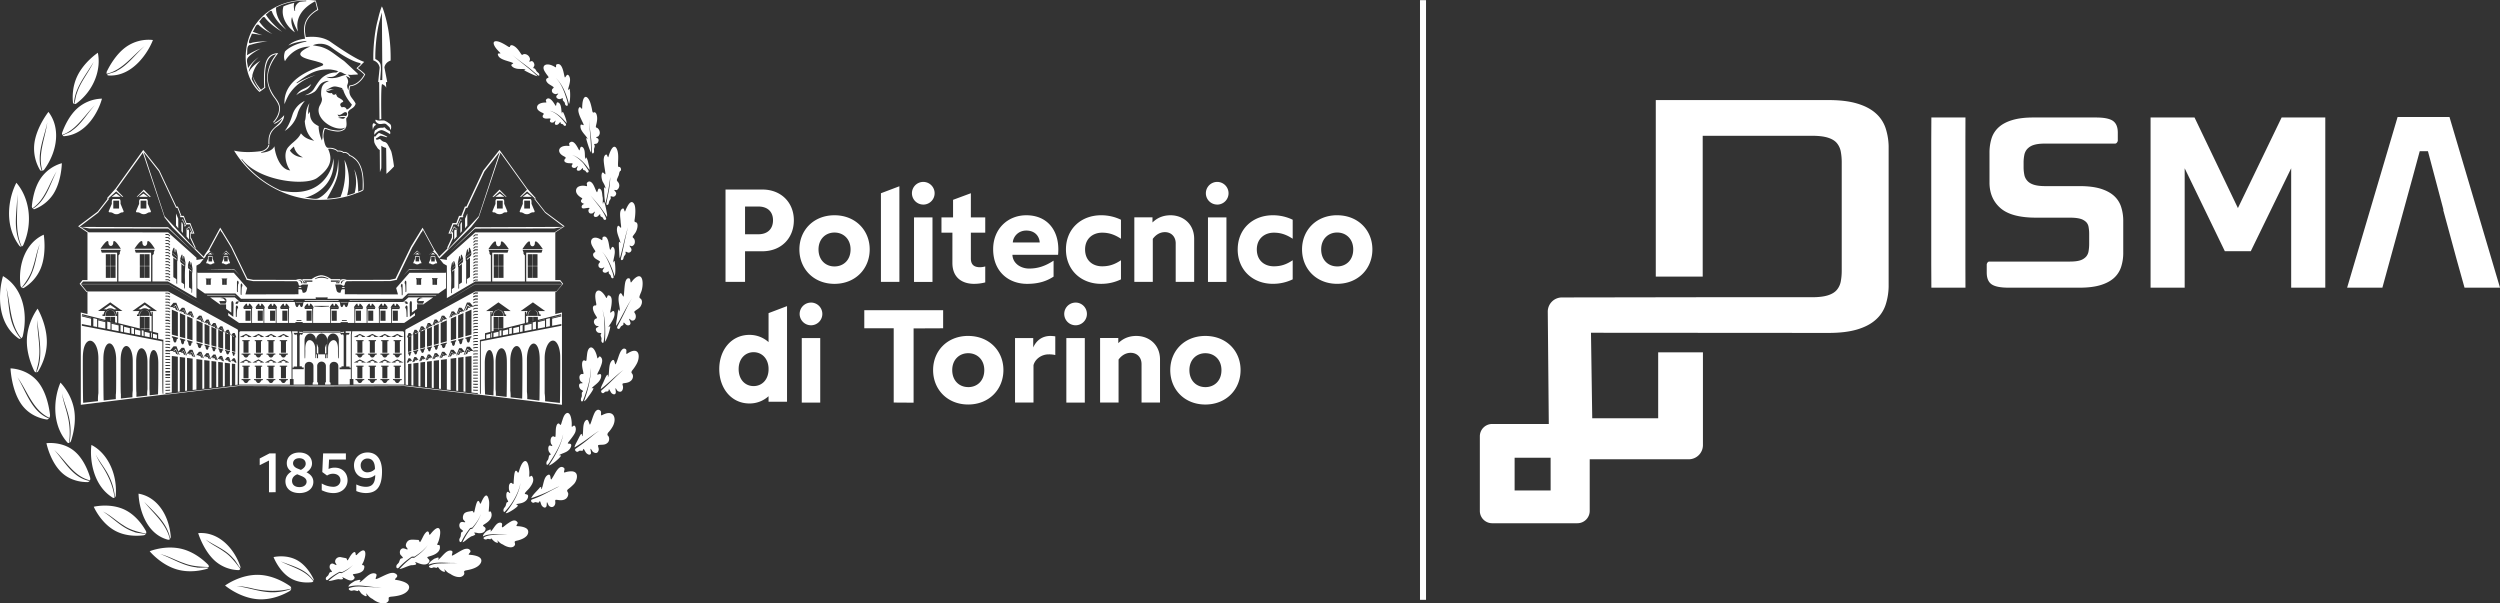 <svg id="Livello_1" data-name="Livello 1" xmlns="http://www.w3.org/2000/svg" viewBox="0 0 4148.14 1001.3"><rect x="0" y="0" width="4148.14" height="1001.3" fill="#333333" stroke="none"/><defs><style>.cls-1{fill:#fff;}</style></defs><rect class="cls-1" x="2356.14" y="0.26" width="10" height="995"/><path class="cls-1" d="M1287.76,352.22h-61.07V505.44h32.39V454.66h28.68c31.73,0,52.31-22.1,52.31-51.44C1340.07,374.33,1319.49,352.22,1287.76,352.22Zm-6.35,74.21h-22.33v-46h22.33c14.44,0,24.08,8.1,24.08,22.76C1305.49,418.11,1295.85,426.43,1281.41,426.43Zm126.07-31.52c-34.58,0-58.22,24.73-58.22,56.68,0,32.18,23.64,57.12,58.22,57.12s58.43-24.94,58.43-57.12C1465.91,419.64,1442.06,394.91,1407.48,394.91Zm0,84.92c-14.67,0-26.49-10.51-26.49-28.24,0-17.29,11.82-28,26.49-28,14.88,0,26.7,10.72,26.7,28C1434.18,469.32,1422.36,479.83,1407.48,479.83Zm195.65-5.91c0,24.95,16.63,34.79,36.12,34.79a74.7,74.7,0,0,0,18.38-2.39V479.83a33.82,33.82,0,0,1-8.75,1.31c-10.29,0-15.11-4.81-15.11-14.44V423.79h23.86V398.41h-23.86V358.35l-29.54,10.95v29.11H1585v25.38h18.16Zm122.57-79c-30.64,0-54.94,22.54-54.94,56.25,0,37,25.39,57.55,56.26,57.55,21.45,0,34.14-5.68,44-12V470.2c-14,9.19-26.26,13.13-40.71,13.13-13.35,0-26.93-8.1-27.58-22.76h75.73c.22-1.75.44-6.35.44-9C1778.89,418.54,1759.63,394.91,1725.7,394.91ZM1703.37,440c.66-9.63,9-19.7,22.33-19.7,14.67,0,21.67,9.63,22.33,19.7ZM1850,508.71a74.93,74.93,0,0,0,32.82-7.43V469.54c-10.72,7.22-19.91,10.07-31.29,10.07-15.1,0-28.24-9.2-28.24-28,0-18.16,13.14-27.8,28.24-27.8,11.38,0,20.57,3.07,31.29,10.08V402.35a74.92,74.92,0,0,0-32.82-7.44c-33.71,0-58.45,23-58.45,56.68C1791.57,485.52,1816.31,508.71,1850,508.71Zm123.65-67v63.69h30.64V434.08c0-25.38-19-39.17-39.17-39.17-13.57,0-23.21,5.25-30,12v-8.53H1905v107h30.64V434.08c5-6.78,11.82-11.16,20.13-11.16C1966,422.92,1973.67,430.14,1973.67,441.75Zm102.86,9.84c0,33.93,24.74,57.12,58.45,57.12a74.93,74.93,0,0,0,32.82-7.43V469.54c-10.72,7.22-19.91,10.07-31.29,10.07-15.1,0-28.24-9.2-28.24-28,0-18.16,13.14-27.8,28.24-27.8,11.38,0,20.57,3.07,31.29,10.08V402.35a74.92,74.92,0,0,0-32.82-7.44C2101.27,394.91,2076.53,417.89,2076.53,451.59Zm165-56.68c-34.58,0-58.22,24.73-58.22,56.68,0,32.18,23.64,57.12,58.22,57.12S2300,483.77,2300,451.59C2300,419.64,2276.14,394.91,2241.56,394.91Zm0,84.92c-14.66,0-26.48-10.51-26.48-28.24,0-17.29,11.82-28,26.48-28,14.88,0,26.71,10.72,26.71,28C2268.27,469.32,2256.44,479.83,2241.56,479.83Zm-653.74,72.64H1456.94v30h48.81V705.67l33,.22V582.67l49-.22Zm41.58,42.68c-34.58,0-58.22,24.73-58.22,56.68,0,32.17,23.64,57.13,58.22,57.13s58.44-25,58.44-57.13C1687.84,619.88,1664,595.15,1629.4,595.15Zm0,84.92c-14.67,0-26.49-10.51-26.49-28.24,0-17.29,11.82-28,26.49-28,14.88,0,26.7,10.73,26.7,28C1656.1,669.56,1644.28,680.07,1629.4,680.07Zm107.9-65.89V598.64h-30.2v107h30.64V643.73c2.63-10.28,13.35-18,25-18a44.68,44.68,0,0,1,11.16,1.1V595.8a71,71,0,0,0-7.88-.65C1752.4,595.15,1742.55,602.37,1737.3,614.18Zm171.15-19c-13.57,0-23.2,5.25-30,12v-8.54h-30.2v107h30.65V634.32c5-6.78,11.81-11.16,20.13-11.16,10.29,0,18,7.22,18,18.83v63.68h30.64V634.32C1947.63,608.93,1928.59,595.15,1908.45,595.15Zm114.46,0c-34.58,0-58.22,24.73-58.22,56.68,0,32.17,23.64,57.13,58.22,57.13s58.44-25,58.44-57.13C2081.35,619.88,2057.49,595.15,2022.91,595.15Zm0,84.92c-14.66,0-26.48-10.51-26.48-28.24,0-17.29,11.82-28,26.48-28,14.89,0,26.71,10.73,26.71,28C2049.62,669.56,2037.8,680.07,2022.91,680.07ZM850,588.17l-8.33,2v7l8.33-1.61Zm4.83-2.52-3.14.78v8.83l3.14-.61Zm11.18-1.38-8.8,2.14v7.78l8.8-1.7Zm6.16-3-4.46,1.12v9.73l4.46-.87Zm32.71-6.43-11.7,2.77v9.57l11.7-2.26Zm-20.72,5-9.61,2.34v8.65L884.2,589Zm5.89-3-4.26,1.07v10.74l4.26-.82ZM520.63,513.7a2.59,2.59,0,0,0-2.57,1.68h5.14A2.59,2.59,0,0,0,520.63,513.7ZM273.18,364.27l-11.76-11.88-11.76,11.88H251l9.88-8.9,9.88,8.9Zm-57.59-5.42-7.46,5.42H223ZM367.89,467,365,473.63a1,1,0,0,0,0,.78c.2.25.77.34,1.71.25a6.33,6.33,0,0,1,2.45.93,4.75,4.75,0,0,0,2.88.85h.38a5.14,5.14,0,0,0,2.61-.87,5,5,0,0,1,3.14-.92.42.42,0,0,0,.33-.22.82.82,0,0,0,0-.79l-2.83-6.89v-2.68a1.49,1.49,0,0,0-1.28-1.63,14.79,14.79,0,0,1-2.39,0c-1.51-.09-3.08-.16-3.77.48a1.5,1.5,0,0,0-.39,1.17Zm1-3.37h5.91v7.9h-5.91ZM253.47,364.27h14.9l-7.45-5.42ZM904.92,573.13l-11.7,2.93v.09l11.7-2.77ZM203.39,387.73a2.11,2.11,0,0,0,.08,1.8c.49.62,1.87.57,3.07.53h.23a11,11,0,0,1,4.06,1.57,8.76,8.76,0,0,0,5.26,1.53,8.89,8.89,0,0,0,5.35-1.53,10.81,10.81,0,0,1,4-1.56l.07,0,.07,0a2.22,2.22,0,0,0,2.08-.55,1.82,1.82,0,0,0,.12-1.79l-4.91-11.87c0-.39,0-.85,0-1.35.05-2,.12-4.76-1-5.95a2.19,2.19,0,0,0-1.61-.62H211a2.08,2.08,0,0,0-1.6.62c-1.16,1.19-1.09,3.94-1,5.95,0,.5,0,1,0,1.35l0,.19Zm7.45-17.06h9.59v13.06h-9.59ZM747.18,527.15H700.6l-4.27,4.06L700,528h46Zm-343-67.22-6.2-6.28-6.22,6.28h.2l5.73-5.16,5.73,5.16Zm-13.29,14.48c.19.25.76.34,1.7.25a6.27,6.27,0,0,1,2.45.93,5.49,5.49,0,0,0,5.87,0,6.32,6.32,0,0,1,2.35-.92h.08l.08,0a1,1,0,0,0,1-.26.76.76,0,0,0,.05-.79l-2.83-6.87c0-.21,0-.44,0-.7,0-1.08.07-2.71-.54-3.34a.94.94,0,0,0-.73-.27h0a16.16,16.16,0,0,1-2.4,0c-1.51-.09-3.08-.16-3.76.48a1.54,1.54,0,0,0-.4,1.17l0,2.87-2.85,6.68A1,1,0,0,0,390.93,474.41Zm3.84-10.83h5.91v7.9h-5.91Zm-.64-3.65h7.2l-3.6-2.63Zm17.61,25.61.14.15,9,9.22-9.16-10.25c-2.24-.15-26.5-.1-42.7-.08l-7.2,0ZM371.82,457.3l-3.6,2.63h7.19ZM248.75,389.53c.49.62,1.87.57,3.07.53h.23a10.85,10.85,0,0,1,4.07,1.57,10,10,0,0,0,10.62,0c1.59-.88,3.21-1.84,5.34-1.55a1.16,1.16,0,0,0,.87-.56,1.89,1.89,0,0,0,.11-1.76l-4.92-11.89c0-.39,0-.85,0-1.35,0-2,.13-4.76-1-5.95a2.16,2.16,0,0,0-1.61-.62H256.3a2.07,2.07,0,0,0-1.59.62c-1.16,1.19-1.09,3.94-1,5.95,0,.5,0,1,0,1.35l0,.19-5,11.66A2.17,2.17,0,0,0,248.75,389.53Zm7.38-18.86h9.58v13.06h-9.58Zm671,196.91-11.83,3v.29l11.83-3ZM603.36,536l-.61.94,85.62-.94Zm331.85,29.57L929,567.13V580.3l6.24-1.21Zm-23.09,5.78-5.37,1.34V584.6l5.37-1Zm15-2-11.83,3v10.61l11.83-2.29ZM470.32,260.47c-2.17,5.42-2.06,10.84-2,16.54h1.5s0-.06,0-.1c0-.84,0-1.66,0-2.45a42.25,42.25,0,0,1,.1-4.57c.19-6.25,2.57-15.24,12.82-22.37l.31-.23a31.35,31.35,0,0,0,5.26-4.45c5.23-5.79,6-11.49,6-14-4.13,5.28-12.29,11.23-16.35,13.1l.16.17v1.18c4.16-1.06,9.79-6.18,13.24-9.11C486.53,245.4,474.15,249.25,470.32,260.47Zm57.85-72.4a20.21,20.21,0,0,0,11.07-10.84,41.84,41.84,0,0,1-12,7.66,26.41,26.41,0,0,0-2.69,1.29,24.1,24.1,0,0,0-10.08,9.66,25.48,25.48,0,0,1,6-4.17C522.34,190.65,524.8,189.51,528.17,188.07Zm-33,67a48.9,48.9,0,0,0,21.39-28.51c2.49-9.07,9.17-17.87,12.11-21.43A38.1,38.1,0,0,0,508,228.6C503.4,243.61,498.16,251.48,495.18,255.06ZM599.73,538.8H588l.22.73,11.32,0ZM464.34,284.51c-4.48,3.33-5.53,3.19-8,3.95-14.45,2-30.38,2.52-45.09-.8,29.58,48.82,85.45,82.29,142.89,81.7,19.89-.17,40.19-3.23,58.4-10.3,0,0,2.09-.82,3.13-1.25v.27c2.87-1.5,8.42-2.68,10.23-5.2.44-3.45.67-8.12.11-16.56-.83-18-6.22-27.68-10.84-33-2.84-3.13-8.09-7.25-11.53-8.1-1.56-2.47-5.31-5.42-9.09-5.42a6.9,6.9,0,0,0-1.65.2c-2.84-2.32-6.47-2.53-9.66-2.36-4.38-4.41-12-5-15.41-4.61-5.27.38-6.86-9.54-8.12-17.29-.72-4.29,1-11.84,2.36-14.31,2.82.43,5.31,1.76,8.07,2.5,8.62,1.83,16.13,3.8,23.27-.64.55-.48,1.92-.73,1.18-1.55l.39.39c4.88-5.47,2.06-12.43,2.48-18.09,3.88-3.72,3.29-7,2.71-9.65,2-6.36,9.61-5.7,12.52-13.69,1.74-1-6.22-10.23-7.78-13a17.56,17.56,0,0,1-2.29-10.24c.21.11.23-2.63.3-2.65a23.15,23.15,0,0,1,1-3.94,25,25,0,0,0,14.18-6.1,39.18,39.18,0,0,0,10.7-13.56c-1.89-2.09-2.82-3.44-12.16-10.5l5-4.6a3.2,3.2,0,0,0,.7-1l4.83-4.68-2.94-1.12c-16.74-6.34-53.63-32.63-54.09-33-13.09-8-27.52-8.15-39.86-7-.85-5-2.05-10.29-1-18.4,1.69-11.38,10.59-20.85,21.69-26.68l-4.14-15.58c-53.59-6.44-94.18,20-108.85,56.09-13.83,34-8,72.82,14.19,94.46l1.16,1.13c2.64-1.56,6.28-4.53,8.74-6.33l1-.46-.07-.39c-.17-2.21-.25-4.39-.36-6.54-.37-18.79-1-45.95,18.51-48.85-18.38,22.89-20.54,51-1.86,73.88,3.22,5,6.37,9.66,6.82,15.2-.2,9-3.94,16.48-10,23.25l1,1.09.09-.09c8.16-9.21,10-15.84,10.33-24.19-.43-7-4.66-13.05-8.59-18.17-17.07-24.12-15.44-45.93,5.5-72.77-6.63.2-11.6,2.12-15.16,5.89-7,7.37-9.4,22.48-8,50.51l0,.27-5.37,4-.3-.38c-1.8-2.25-4.14-5.35-6.29-8.27A94.09,94.09,0,0,1,441.59,163l-.06-.15,0-.15c2.89-12,8.35-19.23,13.52-24.22-7.57,4.47-14,10.27-17.92,16.32l-1.56,2.39.52-2.58a31.22,31.22,0,0,1,2.51-6.22c3.42-6.51,8.75-11.88,13.63-15.84a66.87,66.87,0,0,0-17.08,17.08l-.83,1.16-.08-1.42a32.69,32.69,0,0,0-.74-4.72c-.87-4.29-1.86-9.15,1.61-12.3,4.66-5.21,13.84-10.82,20.05-13.91-5.64,1.82-12.8,5.26-21.69,10.39l-1,.56.24-1.1a27.65,27.65,0,0,0,.39-5.16c.1-5,.2-10.59,5.89-11.18a138,138,0,0,1,28.61-5.57h-1.79c-8.18,0-18.34.53-25.61,2.53-1.8.8-3.05.87-3.76.16-1.4-1.4.09-5.13,2.34-10.25a36.48,36.48,0,0,0,1.9-4.8l.1-.41.43,0c5.08.42,11.22,1.45,17,2.53-4.38-1.46-9.48-3.3-15.37-5.54l-.64-.25.43-.54A23.72,23.72,0,0,0,445,85.5c1.53-3.33,3.12-6.76,5.32-7,1-.08,2,.51,3,1.88a88.82,88.82,0,0,0,21.72,13.93c-10.58-6.22-17.16-14-21.88-20.43l-.27-.38.35-.3a19.81,19.81,0,0,0,2.46-2.93c1.57-2.13,3.2-4.32,4.95-4.32h.19c1,.09,1.84.88,2.58,2.4,8.94,10.54,20.71,18.24,27.46,22.15C477.61,79.91,470.12,71,466.08,65.22c-.68-1-1.29-1.91-1.88-2.86l-.28-.45.46-.25a18.57,18.57,0,0,0,2.93-2.45c2.13-2,4.13-3.86,5.73-3.33.83.29,1.35,1.16,1.6,2.67C480.29,72,491.55,82.16,498,87.19c-13.08-14-16.56-25.74-17.07-33.35a27.12,27.12,0,0,1-.05-3.23v-.29l.25-.13c14.32-7.58,30.78-11.41,48.91-11.41H531l0,1c-3.58.21-7.13.56-10.55,1-2.35,1.19-9.49,5.62-7.84,15l-1,.24c-.1-.32-2.33-7.58-.45-13.5a103.2,103.2,0,0,0-17.93,5.76c-4.52,14.61,3,31.69,18.93,43.13-2.38-4.44-7.63-15.56-5.27-23.68l.52-1.79.44,1.81c0,.13,3.11,12.43,9.55,22.35-3.15-12.72-2.33-33.73,27.94-50l.57-.3.15.63c3.15,12.81,3.15,12.81,3,13l-.14.13c-25.26,15.26-22.31,33.38-20.35,45.38.14.88.28,1.73.4,2.54l.08.51-.52.06c-4.52.51-19,2.78-27.3,11.27,5.55-3,14.66-6.28,29-7.6.44,0,.72-.06.82-.08h0l.23,1h-.06c-22.9,4.82-32.42,13.19-35.5,16.64-2.09,6.14-2.08,11.53,0,16,2.4-4.26,14.2-22.72,39.12-24.19l2.94-.17-2.72,1.13c-.07,0-6.67,2.81-10.81,6.39-2.44,2.12-3.47,4.08-3.06,5.82,1.18,4.92,13.23,7.93,21.2,9.93,2.42.6,4.5,1.12,6,1.61,7.16,2.12,10.34,3.13,10.66,4.78.12.63-.19,1.23-1,1.84a46.13,46.13,0,0,1-5.14,2.08c-16.62,6.15-60.25,22.31-58,62.11,2.51-6.77,6.49-15.18,9.6-19.19,9.82-13.47,21-21.39,42.06-29.19a127.12,127.12,0,0,0-31.17,13.69l-.56-.82C537.48,158,548.72,152.39,570.68,153a65.87,65.87,0,0,1,12.56,2.62l1.19.37-1.11.56a8.93,8.93,0,0,0-2.2,1.49l-.16.17h-.24a22.06,22.06,0,0,0-6.91.44,34,34,0,0,0-11.33,4.38c-6.51,3.95-9.59,7.54-18.3,21.34-3.52,6.33-10.12,9.64-15.47,11.35a31.85,31.85,0,0,0,14.61-4.87c3.08-1.57,5-4.61,7.12-7.82,1.79-2.78,3.65-5.66,6.29-7.52a22.32,22.32,0,0,1,10-3.54l.3-.06h.27l.22.24.5.7-.85.09-.27,0c-1.13.38-5.86,2.89-6.92,4.55-3.86,4.07-4.11,9.87-4.32,15a23.62,23.62,0,0,0,1,7.37c1.27,4-.58,8.05-2.58,11.9-4.62,7.62-2.33,14.9.4,19.68,6.26,10.93,21.19,19.68,33.46,19.68h.41a17.46,17.46,0,0,0,5.13-.89l2.9-1-2.44,1.86c-5,3.77-8.45,4.11-20.62,2a21.38,21.38,0,0,1-5.63-1.58c-2.34-.88-4.7-1.8-6.56-1.63-1.54,2-3.26,6.36-3.08,16.36l-1,4.72-.64-1.39a66.3,66.3,0,0,1-4.81-19.48c0-.06,0-2.2,0-3.18a26.87,26.87,0,0,1-4.79-2.61A19.86,19.86,0,0,1,538,232.58c-.75-2.35-.79-6.53-.82-9.58V223l-2.71,4.31-.15-1.45a43.69,43.69,0,0,1,2.1-16.88c-3.26,4.56-5.33,10.71-6,18-.19,4.21-.67,9.58-1.85,11.5a52.91,52.91,0,0,0,2.71,14.45,39.58,39.58,0,0,0,11.35,17.06l1.6,1.4-2.06-.54c-10.88-2.85-15.28-6.15-20-11.86-2.68,6.13-7.69,10.51-12.54,14.74a74.32,74.32,0,0,0-8.07,7.79c-9.56,10.29-3.67,30.21,2.17,38l.72,1-1.2-.17c-16.73-2.39-24.35-28.51-25-40-1.45,2.88-4.12,6.41-11.41,8.89a44.58,44.58,0,0,1-10.54,2l-.17-1,2.44-.69c.1,0,10.77-3.39,11.15-12.12l-1.64.8A10.81,10.81,0,0,1,464.34,284.51ZM440.63,168.89c.11-1.28.26-2.55.46-3.78l.32-1.94.65,1.85a78.4,78.4,0,0,0,12,22.28l-.77.65a74.17,74.17,0,0,1-12.65-18.81l-.06-.12Zm141.76-38.14c-10-7.4-17.27-12.74-28.64-15.76l-11.9-2.18,1.71-.63a31.79,31.79,0,0,1,10.68-1.81h.4a30.07,30.07,0,0,1,17.71,5.87c28.15,20.76,42.59,25.08,47.49,26a1.65,1.65,0,0,1,.81,2.84l-6.37,5.83c8.93,6.32,12.38,10.18,12.53,10.34l.22.26-.15.3c-.08.17-8.43,16.72-24,17.75a17.73,17.73,0,0,0-1.6,6.2l-.08,1.84-.86-1.63a11.69,11.69,0,0,1-1.36-5.47c-.27-.29-.09-.86.58-3a18.7,18.7,0,0,0,.56-1.91c1.22-3.3-.67-8.19-2.56-10.29l-1.07-1.19,1.56.37a21.73,21.73,0,0,1,6,3.17,9.75,9.75,0,0,0-3.12-5l-1.17-1.08,1.58.21a30.06,30.06,0,0,0,5.08.21c2.16-.28,4.29-.34,6-.4,1.88-.07,4.21-.14,4.38-.6,0,0,.12-.51-1.74-2.21l.05-.06c-.51-.36-1.56-1.34-4.05-3.68-5.06-4.75-15.08-14.15-17.49-16.23l-.52-.36C589.05,135.67,585.51,133.05,582.39,130.75ZM567,166.39l-3-1.24,3.23.27c9.51.84,12.81-2.32,16-5.36a28.13,28.13,0,0,1,2.87-2.49l.2-.09c2.06-.45,4.32.79,6.47,2a18.91,18.91,0,0,0,3.47,1.61l1.82.54-1.85.43a78.15,78.15,0,0,0-8.69,2.67,40.94,40.94,0,0,1-13.81,2.67A18.9,18.9,0,0,1,567,166.39Zm13.58,28.72a.75.75,0,0,1,0-.82,6.07,6.07,0,0,0,.31-1.56,4.56,4.56,0,0,1-3.33,2.18,3.09,3.09,0,0,1-3.08-1.14,2.56,2.56,0,0,1-.55-1.81,8.91,8.91,0,0,1-9.35-2.63c-.34-.38-.68-.75-.4-1.15s.67-.19,1-.07a2.39,2.39,0,0,0,.5.16c2.2.49,4.21-.36,6.34-1.26a16.25,16.25,0,0,1,5.68-1.59,53.81,53.81,0,0,0-9.17.85l-1.42.21-2.92.4,4.12-2.11c8.48-4.37,9.17-4.73,22.2-.85l.53.16-1.26,3.09a13.61,13.61,0,0,1,1.54-1.26l.58-.39.19.66c2.34,8.11,7.2,16.47,14.44,24.86l.21.25-.13.28a14,14,0,0,1-7.94,7.82l-.45.17-.19-.45c-1.4-3.25-3.94-4.34-7.79-3.33l-.28.07-.2-.2c-1.78-1.78-2.54-3.41-2.26-4.86s1.57-2.65,3.84-3.61c1-.54,1-1.05,1-1.22,0-.67-.68-2.19-5.49-5-3.28-1.53-5.52-3.14-5.57-5.73A.64.64,0,0,1,580.55,195.11Zm14.64,38.16a3.76,3.76,0,0,0-.8.52,3.85,3.85,0,0,1-2.57,1l-.63,0h0l-7.44-1.54,2-.54c.29-.08,7-1.85,9.51-.26l.81.52Zm.84-3.07-.13-.08h0a30.75,30.75,0,0,0-10.3.93l-.17,0-.16-.08a4.71,4.71,0,0,1-1.68-1.86l-.77-1.25,1.23.33c2.93.79,5.09-.7,7.36-2.29a22.47,22.47,0,0,1,3-1.84c1.84-.54,3.3-.14,4,1.09.83,1.49.27,3.66-1.3,5C596.65,230.61,596.18,230.3,596,230.2ZM504.12,288l-.23-.3.22-.3a32,32,0,0,1,5.85-6l.6-.48.2.74a24.74,24.74,0,0,0,12.67,16.08l2.05,1.09-2.31-.14c-.52,0-1-.1-1.5-.17C515.73,297.24,509.51,295.07,504.12,288Zm44.77,45.11c24.63-18,25.25-32.12,18.61-47.8l-.14-.33.26-.24c.93-.84,5.7,0,5.9.07,2.18.41,7.3,1.65,9,4.43,1.61-.17,7.21-.6,10,2.49a6.13,6.13,0,0,1,4.69.14,10.94,10.94,0,0,1,5.47,4.73c2.11.29,4.55,1.68,7.28,4.16,4.39,2.88,14.74,12.63,14.74,40.09,0,4.93-.06,8.68-.18,11.48v.31l-.28.13c-2.3,1.06-4.38,2-6.36,2.78l-.67.28,0-.73c-.41-18.87-2.43-27.51-6.69-36.44a72.33,72.33,0,0,1,.82,39.2l-.07.26-.25.08c-3.6,1.29-7.46,2.51-11.46,3.62l-.84.23.22-.84c6.58-25.82.76-47.53-4.57-58.11,3.8,24.93-.81,47.87-6.56,61.32l-.11.25-.26,0a165,165,0,0,1-21.18,2.75l-.91.06.44-.8c12.82-23.13,18.46-34.89,18.65-50.53a113.56,113.56,0,0,0-.65-14.53c.27,27.76-12.24,54-31.85,64.81a14.75,14.75,0,0,1-6.32,1.24,51,51,0,0,1-7.7-.82,50.37,50.37,0,0,0-6.22-.74l-3.06-.11,2.93-.88c8.55-2.54,48.67-17.09,44.63-64.8A63.77,63.77,0,0,1,558,339.06c-20.19,20-48.5,19.19-68.7,15l-.11,0a165.8,165.8,0,0,1-64.47-50.31c-.4-.5-.79-1-1.17-1.51l.41-.3.4-.3,1.16,1.51C453.56,338.55,529.87,346.63,548.89,333.11ZM584.34,536H528.78l-.74,1.12,28.53.31,28.51-.31ZM840.18,389.5a1.12,1.12,0,0,0,.92.55l.69,0a5.72,5.72,0,0,1,3.79,1.19c3,2.53,9.22,2.53,12.25,0,1.42-1.26,3.45-1.24,5.08-1.18h.51a1.12,1.12,0,0,0,.92-.55,1.89,1.89,0,0,0,.12-1.76l-5-11.89v-4.68c0-1.79-1.17-3.24-2.61-3.24H847.6c-1.44,0-2.62,1.45-2.62,3.24l0,4.87-4.88,11.69A1.88,1.88,0,0,0,840.18,389.5Zm7.24-18.83H857v13.06h-9.58Zm-661.62,210,11.82,2.29V572.33l-11.82-3Zm-8.08-1.56L184,580.3V567.13l-6.24-1.57Zm85.33-29.85a10.29,10.29,0,0,1,6.72,2.39v-.73h3.92L263,543.5l-10.64,7.4h3.91v.74a10.34,10.34,0,0,1,6.74-2.4Zm-55,24.14,11.71,2.77v-.09L208,573.13Zm631.32,16.15-1.35.34v8l1.35-.26Zm-638.51-6,5.36,1V572.68l-5.36-1.34Zm-15-15.7,11.82,3v-.29l-11.82-3Zm42.93,10.45v0l2.19.53ZM332.41,430.16l4.12,5v-6.27c0-3.21,0-6.48,0-8.38l-.79-2-3.75.58.41,1ZM325.92,403l4,8.95-1.74-.84,1.38,2.94,1.7-2.06L326,401.4l-1.58,1.5.44,1Zm468.57,13.55,3.77-4.63V392l-3.77,8.74Zm-588.7,127-10.65,7.4h3.92v.74a10.64,10.64,0,0,1,13.46,0v-.74h3.91ZM326.33,421c0-3.8.08-10.08-.05-11l0-.05-1.33-3.37-1.07.17v14.44l2.45,3.37C326.31,423.81,326.32,422.67,326.33,421Zm-7.69-20.26L314.87,392v19.88l3.77,4.63Zm468.16,9.4v14.47l2.46-3.4V406.81l-1.06-.17ZM411.1,635l.66-.52,0-.07ZM273.61,597.66l1.35.26v-8l-1.35-.34Zm137.84-5.17-.58.56.62-.48Zm-134.8,5.76,6.62,1.28v-6.38l-6.62-1.61Zm134.83-1.72,0-.06-.59-1.49-2.16.34Zm-9.73-4.24-.78-2-2.78.43Zm-161-1,4.47.87v-9.73l-4.47-1.12Zm6.16,1.2,8.81,1.7v-7.78l-8.81-2.14ZM274.38,562h-2.73v-1.25c-.09-3.63-1.66-6.45-4.42-7.92a8.06,8.06,0,0,0-3.57-.86c3.58.3,7.25,3.12,7.41,9.13l.08.14-.14.26c-.19.35-.2.39-10.77.32h-4.32l-.44,1.74h7.22V583h-7.45l2,.5h5.42v1.37l.46.12v-1.49H271v3.44l2,.49,1.4.35ZM271,583h-7.86V563.58H271Zm-42.29,6,9.61,1.86v-8.65l-9.61-2.34Zm-5.89-1.14,4.27.82V577.91l-4.27-1.07Zm35.22,6.82,3.14.61v-8.83l-3.14-.78Zm4.83.94,8.34,1.61v-7l-8.34-2ZM208,585l11.71,2.26v-9.57L208,574.88Zm216.75-49,85.62.94-.62-.94Zm283.9-61.56c.12.17.58.21,1,.26a3.21,3.21,0,0,1,2.1.72,6,6,0,0,0,6.69,0,4.25,4.25,0,0,1,3-.72h.28a.4.4,0,0,0,.34-.22.85.85,0,0,0,.06-.79l-2.9-6.89v-2.68a1.49,1.49,0,0,0-1.28-1.63,16,16,0,0,1-2.39,0c-.52,0-1-.05-1.53-.05a3.33,3.33,0,0,0-2.23.53,1.48,1.48,0,0,0-.39,1.17l0,2.87-2.79,6.68C708.53,474.16,708.61,474.37,708.66,474.43Zm3.78-10.85h5.91v7.9h-5.91Zm28.87-6.28-3.6,2.63h7.2ZM594.17,514.19a3.55,3.55,0,0,0-3.35,0,1.87,1.87,0,0,0-.92,1.19h5.19A1.86,1.86,0,0,0,594.17,514.19Zm106.47-39.41.17-.24,2.36-5.54Zm.75,10.76h.2l49.76-.94-7.2,0c-16.2,0-40.47-.07-42.71.08l-9.16,10.25Zm40.1,45.68H700.57l-8.38,7.42,0,0c-.42.18-1.79.18-6.42.19s-11.87,0-20,0l-37,0H601.5l-.86,1.34h-.09v.67h.26l-.11.59c-.18,1-1.21,5.86-3.31,5.86-1.23,0-1.82-1.33-2.35-2.51-.41-.91-.83-1.86-1.37-1.86s-.93.92-1.31,1.81c-.52,1.19-1.1,2.56-2.42,2.56-2,0-2.64-4.51-2.81-5.89l-.06-.56h.14v-.67h-.14l-.88-1.34H526.93l-.87,1.34h-.14v.67h.14l-.07.56c-.16,1.38-.85,5.89-2.81,5.89-1.31,0-1.9-1.37-2.42-2.56-.38-.89-.77-1.81-1.3-1.81s-1,1-1.38,1.86c-.52,1.18-1.11,2.51-2.34,2.51-2.11,0-3.13-4.88-3.32-5.86l-.11-.59h.26v-.67h-.08l-.88-1.34H421.15l-.14-.1-6.3-5.57-2.15-1.91H371.63l16.68,11.95v-.55H398v7.51l8.7,6.23V540.54c0-1.91.67-3.2,1.65-3.2,1.26,0,2,2,2,5.39,0,3.92-.41,19.57-.41,19.73l0,1-.77-.57c-.58-.43-1.5-1.13-2.53-1.92C405,559.62,402.9,558,401.5,557v4.23l18,12.32.49,0h19.76l-.28-23.1h-12l-.9-2.63h15.27l-.8,2.17v23.56h19.06l-.29-23.1h-12l-.9-2.63h15.27l-.81,2.17v23.56h19.07l-.28-23.1h-12l-.9-2.63h15.27l-.81,2.17v23.56H500.9l-.28-23.1h-12l-.89-2.63H503l-.8,2.17v23.56h10.87v-1.4h12v1.4h16l-.29-23.1h-12l-.89-2.63H543.2l-.8,2.17v23.56h28.33V550.06l-.8-2.17h15.26l-.9,2.63h-12l-.29,23.1h16v-1.4h12v1.4h10.87V550.06l-.8-2.17h15.26l-.89,2.63h-12l-.28,23.1h19.06V550.06l-.8-2.17h15.27l-.9,2.63h-12l-.28,23.1h19.06V550.06l-.8-2.17h15.27l-.9,2.63h-12l-.29,23.1h19.07V550.06l-.8-2.17h15.26l-.89,2.63h-12l-.28,23.1,20.24,0,18-12.32v-4.2c-2.52,1.84-6.45,4.83-7.7,5.77l-.78.6,0-1c0-.16-.41-15.81-.41-19.73,0-3.37.75-5.39,2-5.39,1,0,1.64,1.29,1.64,3.2v15.82l8.7-6.23v-7.51h9.73v.55Zm-349.77.48a7.47,7.47,0,0,1,1.07-.09c3.22,0,5.84,2.13,5.84,4.74v.5h-2.51l-.11-.35a5.4,5.4,0,0,0-4.28-3.81l-3.55-.49Zm5.54,9.93h-9l-1.58-4.35h12.15Zm20.64,7.82-.64-.4c-.28.25-1.55,2.07-1.55,14v.5h-1.59V548.35a7.37,7.37,0,0,1,.36-2.61c.35-.9.92-1,1.22-1,1.15,0,2.2,1.83,2.2,3.85Zm1.58-10.25a2.15,2.15,0,0,0-1.51.47,2.26,2.26,0,0,0-.6,1.73v.51H413.8v-.51a3.43,3.43,0,0,1,1.12-2.84c1-.77,2.51-.88,4.73-.34Zm10.7,14h8.37V570h-8.37Zm20.38,0h8.37V570h-8.37Zm20.38,0h8.37V570h-8.37Zm20.38,0h8.37V570h-8.37Zm-64.95-5.48.53-.78c1.75-2.61,4.13-5.68,5.31-5.27.44.14.67.57.67,1.29,0,3.1,2.91,2.81,2.91,0,0-.76.23-1.21.68-1.34l.21,0c1.23,0,3.32,2.84,4.9,5.31l.49.77Zm20.38,0,.53-.78c1.75-2.61,4.15-5.68,5.31-5.27.44.14.67.57.67,1.29,0,3.1,2.91,2.81,2.91,0,0-.76.23-1.21.69-1.34a.64.64,0,0,1,.2,0c1.24,0,3.32,2.85,4.9,5.31l.49.77Zm20.38,0,.53-.78c1.75-2.61,4.12-5.68,5.31-5.27.45.14.67.57.67,1.29,0,3.1,2.91,2.81,2.91,0,0-.76.23-1.21.69-1.34a.64.64,0,0,1,.2,0c1.24,0,3.32,2.85,4.9,5.31l.49.77Zm20.38,0,.53-.78c1.75-2.61,4.14-5.68,5.31-5.27.45.14.67.57.67,1.29,0,3.1,2.91,2.81,2.91,0,0-.76.23-1.21.69-1.34a.64.64,0,0,1,.2,0c1.24,0,3.32,2.85,4.9,5.31l.49.77ZM523,570.11h-8.15v-1.44H523Zm8.49-16.93h8.37V570H531.5ZM581.63,570h-8.37V553.18h8.37ZM527.69,547.7l.53-.78c1.75-2.61,4.12-5.68,5.31-5.27.45.14.68.57.68,1.29,0,3.1,2.9,2.81,2.9,0,0-.76.23-1.21.69-1.34a.69.69,0,0,1,.2,0c1.24,0,3.33,2.85,4.9,5.31l.49.77Zm28.87-.66h0l-12.16-.81,0-1h24.33l0,1Zm13.17.66.5-.77c1.57-2.46,3.66-5.31,4.89-5.31l.21,0c.45.13.68.58.68,1.34,0,2.76,2.91,3,2.91,0,0-.72.23-1.15.68-1.29,1.14-.39,3.55,2.66,5.3,5.27l.53.78Zm28.53,22.41h-8.14v-1.44h8.14Zm23.55-.1h-8.37V553.18h8.37ZM609.92,547.7l.49-.77c1.57-2.46,3.66-5.31,4.9-5.31l.2,0c.45.13.69.58.69,1.34,0,2.76,2.9,3,2.9,0,0-.72.23-1.15.68-1.29,1.18-.39,3.55,2.66,5.31,5.27l.52.78ZM642.19,570h-8.37V553.18h8.37Zm20.38,0H654.2V553.18h8.37ZM683,570h-8.37V553.18H683ZM630.29,547.7l.5-.77c1.57-2.46,3.66-5.31,4.9-5.31a.64.64,0,0,1,.2,0c.46.13.69.58.69,1.34,0,2.76,2.9,3,2.9,0,0-.72.23-1.15.68-1.29,1.15-.39,3.56,2.66,5.31,5.27l.53.78Zm20.39,0,.49-.77c1.57-2.46,3.66-5.31,4.9-5.31a.69.69,0,0,1,.2,0c.46.13.69.58.69,1.34,0,2.76,2.9,3,2.9,0,0-.72.23-1.15.68-1.29,1.17-.39,3.56,2.66,5.31,5.27l.53.78Zm20.38,0,.49-.77c1.57-2.46,3.66-5.31,4.9-5.31a.69.69,0,0,1,.2,0c.46.13.69.58.69,1.34,0,2.76,2.9,3,2.9,0,0-.72.23-1.15.68-1.29a.71.71,0,0,1,.21,0c1.26,0,3.44,2.84,5.1,5.3l.53.78Zm28,15.89h-1.59v-.5c0-12-1.27-13.79-1.55-14l-.64.4v-.9c0-2,1-3.85,2.19-3.85.31,0,.87.14,1.23,1a7.61,7.61,0,0,1,.36,2.61Zm.32-21.68h-3.57v-.51a2.22,2.22,0,0,0-.61-1.73,2.13,2.13,0,0,0-1.51-.47l-.17-1c2.21-.54,3.76-.43,4.74.34a3.43,3.43,0,0,1,1.12,2.84Zm16.72-8.76a6.79,6.79,0,0,1,5.37-1.45l3.09.56-3.11.43a5.38,5.38,0,0,0-4.28,3.81l-.12.35h-2.49v-.49A4.08,4.08,0,0,1,716.05,533.15Zm-.19,8.48-1.57-4.35h12.15l-1.58,4.35Zm-4.06-81.7H719l-3.6-2.63Zm9.52,0-6.21-6.28-6.21,6.28h.77l5.73-5.16,5.73,5.16ZM416.79,531.21l-4.26-4.06H365.94l1.13.81h46Zm170.33,57,.67-.48c.16-.1.31-.21.43-.3H524.91l.32.23c.4.27.64.44.78.55ZM420,589.9l-.42,85.94h84.33v-9.23h2.72V593l-.74-5.58H422A2.34,2.34,0,0,0,420,589.9Zm18.35,78.64-.57-.07c-1.49-.16-2.06.67-2.87,2s-1.6,2.77-3.72,2.77h-.34c-2.08,0-3-1.53-3.68-2.77s-1.33-2.24-2.87-2l-.56.07v-1.82H438.3Zm-13.43-22.31v-1.76h12.25v1.76h-1.94v19.15h-8.37V646.23Zm15.05-6.48-.91-.42c-.19,0-.61,0-1.14,0-3.34.09-3.72,0-3.93-.4l-.14-.28.34-.5h1.09L431,636.32l-4.18,1.83c.8,0,1.09.12,1.24.4l.14.28-.35.52h-7.11l10.33-5.24.22.1,4,2.06c1.82,1,3.66,1.9,4.05,2.09.23,0,.28.15.33.36l.09.32.29.13h-.26Zm-15.05-35.91v-1.76h12.25v1.76h-1.94V623h-8.37V603.84Zm13.43,20.5v1.82l-.57-.07-.39,0c-1.21,0-1.75.82-2.48,2.08s-1.6,2.77-3.72,2.77h-.33c-2.08,0-3-1.54-3.69-2.77-.81-1.39-1.4-2.29-2.87-2l-.56.07v-1.82ZM459,668.54l-.57-.07c-1.51-.16-2.06.67-2.87,2s-1.6,2.77-3.72,2.77h-.34c-2.08,0-3-1.53-3.68-2.77s-1.34-2.24-2.87-2l-.56.07v-1.82H459ZM445.6,646.23v-1.76h12.25v1.76h-1.94v19.15h-8.37V646.23Zm34.16,22.31-.57-.07c-1.49-.16-2.06.67-2.87,2s-1.6,2.77-3.72,2.77h-.33c-2.08,0-3-1.53-3.69-2.77s-1.37-2.21-2.87-2l-.56.07v-1.82h14.61Zm-13.43-22.31v-1.76h12.25v1.76h-1.94v19.15h-8.37V646.23Zm34.16,22.31-.57-.07c-1.5-.16-2.06.67-2.87,2s-1.6,2.77-3.72,2.77H493c-2.08,0-3-1.53-3.68-2.77s-1.35-2.24-2.87-2l-.56.07v-1.82h14.61Zm-13.43-22.31v-1.76h12.25v1.76h-1.94v19.15H489V646.23Zm6.14-54.47.18,0c.09,0,.1,0,4.86,2.49l3.26,1.7c.24,0,.29.15.34.37l.07.3.3.13h-.27l.11.48-.84-.32c-.19,0-.61,0-1.15,0-3.34.09-3.72,0-3.93-.4l-.14-.28.35-.5h1.08l-4.24-1.86L489,595.76c.79,0,1.08.12,1.23.4l.15.28L490,597h-7.11Zm-6.14,12.08v-1.76h12.25v1.76h-1.94V623H489V603.84Zm13.43,20.5v1.82l-.57-.07-.39,0c-1.21,0-1.75.82-2.48,2.08s-1.6,2.77-3.72,2.77H493c-2.08,0-3-1.53-3.69-2.77s-1.35-2.21-2.87-2l-.56.07v-1.82Zm-7.27,9.79.2.06c.06,0,.08,0,5.1,2.64l3,1.54c.23,0,.28.16.33.37l.07.3.3.13h-.27l.13.55-.87-.39c-.19,0-.61,0-1.14,0-3.35.09-3.72,0-3.93-.4l-.14-.28.35-.5h1.08l-4.24-1.85L489,638.14c.79,0,1.08.13,1.23.41l.15.28-.35.52h-7.11Zm-20.75-42.38.19,0c.08,0,.09,0,4.73,2.43,1.58.83,3,1.58,3.38,1.75s.28.15.33.36l.09.33.29.12h-.26l.14.49-.88-.33c-.18,0-.61,0-1.15,0-3.34.1-3.72,0-3.93-.4l-.14-.28.35-.5h1.08l-4.24-1.86-4.18,1.84c.79,0,1.08.11,1.23.39l.15.28-.35.53h-7.11Zm-6.14,12.09v-1.76h12.25v1.76h-1.94V623h-8.37V603.84Zm13.43,20.5v1.82l-.57-.07-.39,0c-1.21,0-1.74.82-2.48,2.08s-1.6,2.77-3.72,2.77h-.33c-2.08,0-3-1.54-3.69-2.77-.8-1.39-1.35-2.29-2.87-2l-.56.07v-1.82Zm-7.27,9.79.2.06c.06,0,.08,0,5.11,2.64l3,1.53c.24,0,.28.15.33.36l.09.33.29.12h-.26l.15.56-.89-.4c-.2,0-.62,0-1.15,0-3.36.09-3.72,0-3.93-.4l-.14-.28.35-.5h1.08l-4.24-1.85-4.18,1.83c.79,0,1.08.12,1.23.4l.15.28-.35.52h-7.11Zm-20.75-42.37.18,0c.09,0,.1,0,4.86,2.49L460,596c.24,0,.29.15.34.37l.07.3.3.13h-.27l.11.48-.84-.32c-.18,0-.61,0-1.15,0-3.36.09-3.72,0-3.93-.4l-.14-.28.35-.5H456l-4.24-1.86-4.18,1.83c.79,0,1.08.12,1.23.4l.15.28-.35.53h-7.11Zm-6.14,12.08v-1.76h12.25v1.76h-1.94V623h-8.37V603.84ZM459,624.34v1.82l-.57-.07-.39,0c-1.21,0-1.75.82-2.48,2.08s-1.6,2.77-3.72,2.77h-.33c-2.09,0-3-1.54-3.69-2.77-.8-1.39-1.36-2.29-2.87-2l-.56.07v-1.82Zm-7.27,9.79.2.06c.06,0,.08,0,5.1,2.64l3,1.54c.23,0,.28.16.33.37l.07.3.3.13h-.27l.13.55-.87-.39c-.18,0-.62,0-1.14,0-3.34.09-3.72,0-3.93-.4l-.14-.28.35-.5H456l-4.24-1.85-4.18,1.82c.79,0,1.08.13,1.23.41l.15.28-.35.52h-7.11ZM431.2,591.8c.08,0,.09,0,4.93,2.54l3.18,1.64c.23,0,.28.15.33.36l.09.32.29.13h-.26l.14.5L439,597c-.17,0-.61,0-1.15,0-3.34.08-3.72,0-3.93-.4l-.14-.28.34-.5h1.09L431,593.93l-4.18,1.83c.8,0,1.09.12,1.24.4l.14.28-.35.53h-7.11L431,591.75Zm172,84v-9.23h1.75V592.94l.72-5.52h-9.23V590H603l-.27.69c-.45,1.1-1.2,2.47-2.26,2.62a1.8,1.8,0,0,1-1.67-.87c-.17-.13-.27-.08-.32,0-.61.28-1.18,2.38-1.16,3.43v50.09h5.53v1.8h1.84v2.64H586.35v-2.92h3.09v-1.89h3.7V595.71c0-1.06-.51-3-1.23-3.33-.08,0-.3-.15-.72.17a1.62,1.62,0,0,1-1.62.52c-1-.24-1.62-1.44-1.93-2.48l-.19-.64h6.22v-2.53h-.39v1.07h-4.22l-1.35,1-.05-.07c-.77.2-4.27.19-21.27.19-4.25,0-8,0-9.33,0v.71l-.56-.56-.44.29v-.44H533c-5.41,0-7.07,0-7.59-.17l0,0-1.36-1h-4.21v-1.07h-.39V590h6.3l-.8,1.89a2,2,0,0,1-1.46,1.23,2,2,0,0,1-1.64-.59.6.6,0,0,0-.65-.09c-.72.37-1.23,2.24-1.22,3.31v49.79h3.69v1.89h3.1v2.92H508.42v-2.64h1.83v-1.8h5.54V595.78c0-1-.57-3.18-1.18-3.46,0,0-.13-.05-.33.1a1.78,1.78,0,0,1-3.15-.28L510,590h6.69v-2.53h-9.24l.72,5.46v73.73H510v9.23h18.53V645.25c0-4.87,3.75-7.09,7.22-7.09h0c3.47,0,7.2,2.22,7.22,7.09v26.21l-1.34,1.46v2.92h9v-2.9l-1.48-1.41V645.25a7.23,7.23,0,1,1,14.45,0v26.23l-1.33,1.44v2.92h9.05v-2.9l-1.49-1.42V645.25a6.89,6.89,0,0,1,7.21-7.1h0c3.46,0,7.19,2.22,7.22,7.1v30.59ZM547,632h-1l-.21-17.31c-.46-7.63-5.05-12.59-9.16-12.59h-.28c-3.76.2-7.54,4.86-6.91,17.29-.07,7.68-.09,10.84-.23,12.14,0,.15,0,.26,0,.3h0c-.09.57-.22.59-.41.59h0c-.2,0-.33,0-.42-.59h-.06s0-.15,0-.34c-.13-1.39-.15-4.84-.18-13.44,0-7.08,0-14.44,0-15.54,0-6.24,4.27-11.31,9.52-11.31s9.52,5.07,9.52,11.31Zm18.9-6.26h-1.46v6.4h-2v-8h2V608.73h-.34L562,615h.13v10.72H551V615h.13l-2.21-6.27h-.35v15.38h2v8h-2v-6.4H547.2V602.51a12.19,12.19,0,0,1,3.41-8.67,8.6,8.6,0,0,1,6-2.62h.08c5.16.2,9.2,5.16,9.2,11.29Zm18,6.13-.06,0s0-.14,0-.29c-.13-1.29-.16-4.44-.23-12.12.64-12.46-3.15-17.12-6.9-17.32-4.19-.25-9,4.78-9.45,12.61L567.1,632h-1L566,602.51c0-6.24,4.27-11.31,9.51-11.31s9.52,5.07,9.52,11.31c0,1.1,0,8.45,0,15.53,0,8.62,0,12.08-.17,13.46a1.78,1.78,0,0,0,0,.33h-.06c-.1.6-.22.62-.45.59S584,632.41,583.92,631.85ZM844.76,364.27h14.9l-7.45-5.42Zm-133.39,228,3.56-1.54-2.77-.43Zm-10,42.23.66.52-.62-.59Zm.31-42,0,.08.63.48Zm2.76,2.83-2.16-.34-.62,1.55Zm-10.84,80.52-.42-86a2.33,2.33,0,0,0-2.06-2.46H607.29l-.75,5.65v73.54h2.72v9.23Zm-66.34-7.3-.57-.07c-1.48-.16-2.06.67-2.87,2s-1.6,2.77-3.72,2.77h-.34c-2.07,0-3-1.53-3.67-2.77s-1.35-2.24-2.88-2l-.56.07v-1.82h14.61Zm-13.43-22.31v-1.76h12.24v1.76h-1.93v19.15h-8.37V646.23ZM648,668.54l-.57-.07c-1.49-.16-2.06.67-2.87,2s-1.6,2.77-3.72,2.77h-.34c-2.08,0-3-1.53-3.68-2.77s-1.35-2.24-2.87-2l-.56.07v-1.82H648Zm-13.43-22.31v-1.76H646.8v1.76h-1.94v19.15h-8.37V646.23Zm14.77-7-.29.13a.34.34,0,0,1-.29,0h0c-.11,0-.72,0-1.24,0l-1.87,0c-1.65,0-1.88-.12-2-.46l-.14-.31.41-.44h1l-4.24-1.85-4.24,1.85h1.38l-.09,1.18h-7.27l9.91-5.12c.29-.13.33-.13,6.25,2.93l2.33,1.19a.42.42,0,0,1,.26.15l.15.16,0,.35.37.16Zm-14.77-35.35v-1.76H646.8v1.76h-1.94V623h-8.37V603.84ZM648,624.34v1.82l-.57-.07-.39,0c-1.21,0-1.75.82-2.48,2.08s-1.6,2.77-3.72,2.77h-.33c-2.08,0-3-1.54-3.69-2.77-.81-1.39-1.39-2.29-2.86-2l-.57.07v-1.82Zm20.73,44.2-.57-.07c-1.51-.16-2.06.67-2.87,2s-1.6,2.77-3.72,2.77h-.34c-2.08,0-3-1.53-3.68-2.77s-1.33-2.24-2.87-2l-.56.07v-1.82h14.61Zm-13.43-22.31v-1.76h12.24v1.76h-1.93v19.15h-8.37V646.23Zm14.83-7.06-.34.15-.2,0h-5.3l.08-1.18h1.29l-4.24-1.85-4.24,1.85h1.38l-.09,1.18h-7.27l9.91-5.12c.3-.14.38-.12,6.26,2.93l2.32,1.19h2.38l-1.78.75.16.07Zm-14.83-35.33v-1.76h12.24v1.76h-1.93V623h-8.37V603.84Zm13.43,20.5v1.82l-.57-.07-.39,0c-1.21,0-1.74.82-2.48,2.08s-1.6,2.77-3.72,2.77h-.33c-2.09,0-3-1.54-3.69-2.77-.8-1.39-1.35-2.29-2.87-2l-.56.07v-1.82Zm20.73,44.2-.57-.07c-1.49-.16-2.06.67-2.87,2s-1.6,2.77-3.72,2.77H682c-2.08,0-3-1.53-3.69-2.77s-1.38-2.21-2.87-2l-.56.07v-1.82h14.61ZM676,646.23v-1.76h12.25v1.76h-1.94v19.15H678V646.23Zm15.15-7.06h-.33l-.34.15a.84.84,0,0,1-.19,0H685l.08-1.18h1.29l-4.24-1.85-4.24,1.85h1.38l-.09,1.18H671.9l9.92-5.12c.29-.11.31-.14,6.27,2.93l2.31,1.19h2.38l-1.78.75ZM676,603.84v-1.76h12.25v1.76h-1.94V623H678V603.84Zm13.43,20.5v1.82l-.57-.07-.39,0c-1.21,0-1.75.82-2.48,2.08s-1.6,2.77-3.72,2.77H682c-2.08,0-3-1.54-3.68-2.77-.82-1.39-1.36-2.29-2.88-2l-.56.07v-1.82ZM688,594.72c1,.54,2.14,1.11,2.44,1.25h2.5l-1.89.75.15.07h-.31l-.37.14c-.06,0-.12.07-.18,0H685l.08-1.18h1.29l-4.24-1.86-4.24,1.86h1.38l-.09,1.18h-7.27l9.92-5.13C682.13,591.75,682.17,591.72,688,594.72Zm-20.71,0c1,.54,2.12,1.1,2.42,1.24h2.5l-1.89.75.15.07h-.31l-.36.14c-.07,0-.12.07-.19,0h-5.3l.08-1.18h1.29l-4.24-1.86-4.23,1.86h1.37l-.09,1.18h-7.27l9.92-5.13C661.4,591.76,661.47,591.74,667.25,594.73Zm-26.88-2.89c.3-.1.3-.13,6.16,2.9,1,.53,2.11,1.09,2.41,1.23h2.38l-1.78.75.16.07h-.33l-.34.14a.58.58,0,0,1-.19,0h-5.3l.08-1.18h1.29l-4.24-1.86-4.24,1.86h1.38l-.09,1.18h-7.27Zm-20.73,0c.31-.09.34-.12,6.13,2.88,1.06.54,2.15,1.11,2.45,1.25a.38.38,0,0,1,.25.15l.15.16,0,.35.37.16-.38,0-.29.11a.32.32,0,0,1-.29,0h0c-.12,0-.72,0-1.24,0l-1.87,0c-1.65,0-1.88-.13-2-.46l-.14-.31.41-.44h1l-4.24-1.86-4.23,1.86h1.38L617,597h-7.26Zm-5.82,12v-1.76h12.24v1.76h-1.93V623h-8.37V603.84Zm13.43,20.5v1.82l-.57-.07-.39,0c-1.21,0-1.74.82-2.48,2.08s-1.6,2.77-3.72,2.77h-.33c-2.08,0-3-1.53-3.68-2.77s-1.37-2.21-2.88-2l-.56.07v-1.82Zm-7.63,9.89c.31-.13.34-.13,6.27,2.93l2.32,1.19h2.38l-1.78.75.16.07h-.32l-.34.15-.2,0h-5.3l.08-1.18h1.29l-4.24-1.85-4.24,1.85h1.39l-.11,1.18h-7.26ZM737.33,467l-2.79,6.68a.86.86,0,0,0,.05.81.41.41,0,0,0,.34.22,5.29,5.29,0,0,1,3.12.92,5.26,5.26,0,0,0,2.89.86,4.77,4.77,0,0,0,3-.85,6.37,6.37,0,0,1,2.36-.92c1.05.06,1.61,0,1.8-.26s.08-.55,0-.82l-2.87-6.83c0-.21,0-.44,0-.7,0-1.08.07-2.71-.55-3.34a.92.92,0,0,0-.72-.27h0a16,16,0,0,1-2.39,0c-1.52-.09-3.09-.16-3.77.48a1.5,1.5,0,0,0-.39,1.17Zm1-3.37h5.91v7.9h-5.91Zm38.23-42.94c0,.5,0,1.41,0,3.07,0,1.06,0,2.31,0,3.47l0-.08v8.1l4.11-5,0-10.23.37-.78-3.75-.58ZM787.21,403l1.1.86.45-1-1.58-1.5L781.84,412l1.69,2.06,1.38-2.94-1.73.84ZM525.14,538.8H513.4l.22.73,11.32,0ZM885.36,387.72a1.85,1.85,0,0,0,.11,1.79,2.21,2.21,0,0,0,2.09.55l.07,0,.07,0a10.7,10.7,0,0,1,4,1.56,8.71,8.71,0,0,0,5.25,1.53,9,9,0,0,0,5.37-1.53,10.87,10.87,0,0,1,4-1.56h.3c1.21.06,2.59.09,3.07-.53.29-.35.31-1,.06-1.87l-5-11.81c0-.39,0-.84,0-1.34.06-2,.13-4.76-1-6a2.15,2.15,0,0,0-1.6-.62h-9.22a2.08,2.08,0,0,0-1.6.62c-1.15,1.18-1.08,3.93-1,5.94,0,.5,0,1,0,1.36l0,.19Zm7.34-17.05h9.58v13.06H892.7ZM836.29,591.54l-6.63,1.61v6.38l6.63-1.28Zm27.18-227.27L851.7,352.39l-11.76,11.88h2.39l9.88-8.9,9.88,8.9ZM810,692.15l5.61.12,139.7,17.14V556.24l-11.07,2.57V522.32h1.5l11.49-13.68-4.83-6.24h-8.16V423.46L958,414.4l-1-.09c-1.23-.09-70.14.17-111.3.33l-34.29.13-41.81,40.9L811,417h.2l131.05-.17,14.06-2.38L943,423.26h-.15l-131.53.12-47,42V469l-.58-.08-3.54-.52c-2.8-.4-6-.86-7.78-1.18l-.11,0,6.22,7.92,5.79,3.35v5.77l-.08.09h.08v48l47.22-27.58h25.83l-.07-43.21-2.23-2.68v-2.46l-1.56-4.2h33.1L865,457H839.58v47.81H893.8l-.07-43.21-2.23-2.68v-2.46l-1.56-4.2H923L921.41,457H896v47.81H952.4l3.29,3.79-.76.22c-.15,0-.16.05-45.84,0-40.29,0-95.28,0-98.06.1-13.24,8.09-34.39,21-55.88,34.08l56-33.7,144.72.05-9.86,12H811.29c-16.63,9-45.67,24.92-71.29,39-16.82,9.24-32.59,17.89-43.4,23.79a2.69,2.69,0,0,0-1.2,2.45l.46,89.49,3.11.36,1,.12V641.78l5.52-.7v36.09l3.27.39v-36.9l.43,0,8-1v39l3.26.39V639.17l7.7-1v41.67l3.26.38V637.77l7.86-1v44.41l3.27.38v-45.2l.44-.06,8.27-1v47.34l3.27.39V634.83l.44-.05,9.31-1.19v50.54l6.32.75v-52.1l.44,0,8.84-1.13V686l3.21.38V631.19l.44-.05,8.4-1.07v57.34l3.22.38V629.65l.44,0,9.6-1.22V689l6,.71,4.52,0v1.56l-.48,0c-.46,0-.94,0-1.46,0a111.5,111.5,0,0,1-12.87-1.2c-2-.25-3.82-.5-5.28-.64h0l-100.36-12H417.78c-3.26.38-18.89,2.25-37,4.43-33.45,4-75.08,9-78.8,9.37h-4.62v-1.59H302l5.92-.68V628.38l10,1.27v58.14l3.21-.38V630.07l8.85,1.12v55.17l3.21-.38V631.6l9.28,1.18v52.1l6.32-.75V633.59l9.75,1.24V683l3.26-.39V635.25l8.72,1.11v45.2l3.26-.38V636.77l7.86,1v42.47l3.27-.38V638.19l7.69,1V679l3.27-.39v-39l8.48,1.08v36.9l3.27-.39V641.08l5.51.7v34.73l1-.12,3.12-.36.45-89.48a2.68,2.68,0,0,0-1.2-2.46c-11-6-27.1-14.84-44.21-24.24-25.34-13.91-54.05-29.68-70.47-38.54H167.09l-9.85-12L302,509.28l.12.07,58.36,35.11c-22.2-13.56-44.8-27.34-58.6-35.62l-144.6,0,3.49-4h56.42V457H191.71l-1.61-4.74h33.1l-1.56,4.2v2.46l-2.24,2.68-.06,43.21h54.22V457H248.12l-1.61-4.74H279.6l-1.55,4.2v2.46l-2.24,2.68-.06,43.21h25.82l.11.08,47.12,27.5v-48h.08l-.08-.09V478.5l.25-.15,5.54-3.2,6.21-7.92-5.1.8-6.9,1v-3.69l-47-42-131.67-.12-.13-.08-13.11-8.78L171,416.79l131.16.16.15.14,41.25,38.58-41.8-40.9-131.51-.48-15.62,0,31-23.46L204.36,367l-1.11.81-.63-.78,13-11.68,9.87,8.9h1.94l-11.64-11.75.25-.34,43.82-61,36.05,107.37,12.81,16.19,52.54,51.93,3.52-4.49-.49-.62,7.56-6.8,5.72,5.16h.39l-7.82-6.87.19-.36L388.58,419l1.71,4,.47-.24,15.59,25.61,25.58,53.06-.67.39.07.1,11.26,2.26,71.19.13c3.3,0,4.11,3.49,4.59,5.57a6.17,6.17,0,0,0,.36,1.26,3.05,3.05,0,0,0,3.79,0,4.24,4.24,0,0,1,2.78-1.23h8.84l-2.32,9.56c-.67,2.88-3,4.38-6.28,4l-.34,0-1.07-3.78c-.44-2-2.26-2-4.82-1.91-.46,0-.87,0-1.32,0l.1,8.27h-.51l-87.6.2,3-10.59-22.09-25.22H351.22l-.93-.7,0,26.26,12.43,8.66h50.68l.15.14,9.14,8.7H547.08a4.35,4.35,0,0,1-.4-1.91v-.52l3,.12h13.81l3-.12v.52a4.5,4.5,0,0,1-.39,1.91H690.47l9.3-8.84h50.68L762.88,516l0-26.26-.92.7h-59.7l-22.08,25.22,3,10.59h-.66L595,526l.1-8.29h-4.08c-1.57,0-2.21,2.07-2.78,4.37-.09.36-.18.71-.27,1l-.09.31-.32,0c-3.25.43-5.64-1.14-6.3-4L579,509.88h8.85a6.3,6.3,0,0,1,2.68,1.09c1.35.81,2.32,1.41,3.91.1a7.35,7.35,0,0,0,.34-1.22c.48-2.08,1.28-5.57,4.59-5.57l71.29-.15,11.15-2.24.07-.1-.67-.39,25.56-53,15.62-25.65.46.24,1.71-4L743,453.06l-.3.26-7.51,6.61h.38l5.73-5.16,7.56,6.8-.5.62,3.53,4.49.28-.28,52.29-51.7,12.78-16.14,36-107.37.58.8,43.5,60.53-.3.3-11.34,11.45h1.93l9.88-8.9.34.3,12.63,11.38-.63.78-1.11-.81,18.7,23.83,30.83,23.31,1.48-1-32-23.85-16.74-21.42.57-1.7-13.86-15.4-46-64.27-27,34.17-27.95,59.77h-2.5l-6,15.51-3.77-.06L780,407.81l-6.22.06-6.87,17.5h5.8v6.31L765.1,448v2.25l-13.53,13.42-2-3.62-6.11-8.74L724,415.48l-19.3,31.42L679,500.09l-9.3,1.92-71.54.12a16.88,16.88,0,0,0-6.31-1.19c-2,0-5.34.94-6.1,6.84l-5.21,0-.36-1.62,4.08.05,3.82-5.26-15.66,0c-1.87-1.38-8-5.51-14.47-6.27l0-.16-4,0v.17c-6.39.86-12.28,4.87-14.12,6.22l-15.64,0,3.8,5.26,4.09-.05-.37,1.62-5.21,0c-.77-5.9-4.08-6.84-6.1-6.84a16.93,16.93,0,0,0-6.31,1.19l-71.14-.08-9.69-2-25.81-53.35-19.2-31.25L369,451.13l-6.34,9.11-1.9,3.45-13.53-13.42V448l-7.59-16.34v-6.31h5.81l-6.87-17.5-6.22-.06-4.57-11.88L324,396l-6-15.51h-2.5l-28.2-60.16L260.5,286.54l-45.85,64.1-14,15.57.57,1.7-16.36,21L152.5,413.18,168,423.46V502.4h-8.15L155,508.64l11.49,13.68H168v36.49l-11.06-2.57V709.41l139.5-17.13,6-.15,115.9-13.87,138,.67,137.36-.69ZM850,498.75h-7.85V479.38H850Zm0-19.86h-7.85V459.52H850Zm8.32,19.86h-7.85V479.38h7.85Zm0-19.86h-7.85V459.52h7.85Zm48.09,19.86h-7.85V479.38h7.85Zm0-19.86h-7.85V459.52h7.85Zm8.32,19.86h-7.85V479.38h7.85Zm0-19.86h-7.85V459.52h7.85Zm-138.77,7.25.81-.65-.05,29.22-4.07,2.7,0,6.34-1.25.78,0-.89c-.06-5.17,0-9.57.11-13.84.14-7,.27-13.63-.34-22.22-.81-2.62.81-3.78,3.07-5.38a28.25,28.25,0,0,0,3.46-2.77l.79-.75.06,1.09c.17,3.3-1.46,4.42-3.35,5.73a19.76,19.76,0,0,0-2.3,1.77v1.32Zm-5.31-1.3.22-1.31c1.65-10.07,2.16-10.67,2.66-10.67h.1c.59.05.62.72.61,1.81a10.67,10.67,0,0,0,.28,3,13.83,13.83,0,0,0,.59-4.66c0-1.13.06-2,.71-2.06.43-.08,1.07-.14,2.71,7.11l.07.3Zm18.63-9.21v30.76l-4.61,3.06v6.65l-1.29.85V516l0-34.38-.55-1.6V480a20.63,20.63,0,0,0-.32-4.14l0-.28,8.79-7.16,0,1c.16,3.51-1.68,4.79-3.82,6.27a23.54,23.54,0,0,0-2.79,2.16v1.47Zm1.87-7.62-7.85,6.45-1,.86.24-1.33c2-11.52,2.62-11.46,3.11-11.42s.65.78.65,1.87a8.43,8.43,0,0,0,.39,3.2c.3-.45.82-2,.82-5.21,0-1.31.13-2.09.75-2.17.4,0,1.16-.18,3.11,7.25l.08.3Zm11.53-3v32.47l-5.08,3.37v7l-.23.15-.29.18-.76.47,0-.87,0-36.33-.61-1.66v-.11a21.83,21.83,0,0,0-.36-4.35l0-.29.22-.18,8.6-7,.78-.63,0,1c.14,3.71-1.74,5-4.12,6.68a27.38,27.38,0,0,0-3.17,2.47v1.61Zm2.09-8.21-9.72,8,.24-1.35c2.11-11.48,2.79-12.15,3.28-12.15h.1c.62.05.66.8.66,1.93a7.83,7.83,0,0,0,.47,3.44c.33-.38,1-2,1-5.64,0-1.38.13-2.19.78-2.28.41,0,1.27-.13,3.38,7.53l.09.31Zm11,46.41h-4.37l-2.94,1.82-.67-1.43,3.26-2h4.72Zm0-5h-4.37l-2.93,1.87-.69-1.42,3.27-2h4.72Zm0-5h-4.36l-2.92,1.92-.71-1.42,3.19-2.1h4.8Zm0-5h-4.36l-2.91,2-.72-1.41,3.19-2.15h4.8Zm0-5h-4.35L808.67,485l-.74-1.39,3-2.11h4.81Zm0-5h-4.35l-2.9,2.07-.75-1.38,3.19-2.28h4.81Zm0-5H811.4l-2.71,2-.77-1.38,3-2.21h4.82Zm0-5h-4.33l-2.71,2-.78-1.38,3-2.26h4.82Zm0-5h-4.35l-2.72,1.9-.74-1.39,3-2.1h4.81Zm0-5H811.4l-2.9,2.15-.76-1.38,3.18-2.36h4.82Zm0-5H811.4L808.5,455l-.76-1.37,3.18-2.33h4.82Zm0-5h-4.3l-2.66,2.39-.88-1.3,3-2.68h4.86Zm0-5h-4.3l-2.65,2.42-.89-1.28,3-2.74h4.86Zm0-5h-4.3l-2.65,2.42-.89-1.28,3-2.74h4.86Zm0-5h-4.3l-2.65,2.43-.89-1.29,3-2.74h4.86Zm0-5h-4.3l-2.65,2.43-.89-1.29,3-2.73h4.86ZM833.33,451l.49-.77c1.91-3,8.36-12.71,11-11.9,1.12.33,1.12,1.94,1.12,2.47,0,3.68,2,5.61,4,5.61s4-1.8,4-5.74c0-.5,0-2,1.09-2.33a1,1,0,0,1,.35-.06c2.9,0,9.23,9.06,11.16,11.94l.53.78Zm56.41,0,.49-.77c1.91-3,8.33-12.71,11-11.9,1.12.33,1.12,1.94,1.12,2.47,0,3.68,2,5.61,4,5.61s4-1.8,4-5.74c0-.5,0-2,1.09-2.33a1,1,0,0,1,.35-.06c2.9,0,9.23,9.06,11.16,11.94l.53.78Zm-74,230.16h-4.58l-3.18-.23.09-1.59,3.14.23h4.53ZM808,656v-1.59h7.72V656Zm7.72,3.45V661H808v-1.59Zm-.52-8.48a56.4,56.4,0,0,0-6.61.2l-.53.07-.1-1.59.46-.05a63.66,63.66,0,0,1,6.8-.23h.5v1.6Zm0-5c-1.48,0-5.08,0-6.64.15l-.53.06-.07-1.59.47,0c1.62-.17,5.25-.17,6.78-.17h.5v1.59Zm0-5a56.42,56.42,0,0,0-6.61.21l-.53.07-.1-1.59.46-.06c1.65-.22,5.37-.22,6.8-.22h.5v1.6Zm0-5a45.18,45.18,0,0,0-6.59.26l-.54.09-.12-1.59.45-.08a52.68,52.68,0,0,1,6.82-.27h.5v1.59Zm.52,40.31h-4.58L808,676l.06-1.59,3.14.16h4.54Zm0-5h-4.58L808,671l0-1.6.51,0c1.45.08,4.8.1,6.68.07h.51Zm25.94,16.17v6.36l-14-1.59,0-.44c-.45-14.15-.43-25.05-.41-37.67,0-4.54,0-9.28,0-14.42,0-11.25,3.2-20.54,7.3-21.14a3.31,3.31,0,0,1,2.6.87c2.9,2.51,4.85,10.23,4.85,19.22,0,.31,0,4.25,0,9.25.06,31.1,0,38-.33,39.56Zm21.8,8.29,0,.53-17.86-2,0-.45a59.12,59.12,0,0,0-.49-9.88V638.14c.09-14.61,5.17-22.52,9.91-22.54h0c3.92,0,8.58,5.54,8.82,21.19C864,644.55,863.84,689.15,863.48,695.55Zm25.78,2.93,0,.53-19.16-2.17v-.46a63.61,63.61,0,0,0-.53-10.71V636.28c.09-15.8,5.54-24.35,10.63-24.37h0c4.21,0,9.21,6,9.47,22.91C889.78,643.23,889.65,691.53,889.26,698.48Zm28.65,3.25,0,.54-.52-.07L898.16,700l-.46-.06v-.45a71.3,71.3,0,0,0-.55-11.65V634.19c.09-17.12,5.83-26.38,11.19-26.4h0c4.44,0,9.71,6.5,10,24.86C918.46,641.79,918.32,694.24,917.91,701.73Zm33.94,3.86,0,.52-24.56-2.79v-.46a68.74,68.74,0,0,0-.68-12.64V632c0-15,5.76-28,12.83-29.05a6.56,6.56,0,0,1,5.39,1.78c4.61,4,7.59,13.94,7.59,25.39C952.52,640.1,952.36,697.47,951.85,705.59Zm-132.73-104,8.53-1.65v-9.49l8.88-2.22V555.11h2v4.41h.5a12.06,12.06,0,0,1,2.12-5.69h-11.6l20.32-14.41.29.2,20,14.21h-11.6a12,12,0,0,1,2.12,5.69h2V562h-4.25v-1.25c-.11-6.14-4.53-8.95-8.59-8.95h0c-4.06,0-8.49,2.81-8.6,9V562h-2.74v25.69l.78-.19v-.11l.5,0,2.09-.52v-3.44h7.85v1.49l.47-.12v-1.37h5.53l2-.49h-7.5V563.58h7.85v19.28l35.7-8.92V555.11h2v4.41h.49a12,12,0,0,1,2.13-5.69h-11.6l20.32-14.41.29.2,20,14.21H915.86a12,12,0,0,1,2.13,5.69h2V562h-4.25v-1.25c-.08-5.08-3.13-7.88-6.48-8.69a7.55,7.55,0,0,1,3.05,1.91,10.32,10.32,0,0,1,2.85,7.36v.49h-16v-.49A10.34,10.34,0,0,1,902,554a7.65,7.65,0,0,1,3.06-1.91c-3.35.82-6.39,3.61-6.47,8.7V562h-2.74v11.41l3.37-.85v-9H907v7.06l.46-.12v-6.94h7.86v5L954,558.91v2l-.38.1L939,564.63V565l15.28-3.73v1.49l-.38.1L939,566.46v11.9l15.28-3v2.88l-.4.08-133.19,25.8v87h-1c-.5,0-.5,0-.5-1.8V673c0-22.9,0-64.7,0-68.79h0Zm28-39.73c-2.33,0-4.52,0-4.73,0l0-.49-.52,0c.06-6.48,4.19-9.45,8-9.47h0c3.77,0,7.86,2.9,8,9.27l.08.14-.14.26c-.15.26-.18.33-4.4.33Zm2.61,1.73V583h-7.85V563.58ZM815.25,666.05c-.32,0-2.31,0-4.15,0-1,0-2,0-2.61,0l-.48,0,0-1.58,3,.08,4.65-.07V666Zm-4.09-117.49h4.58v1.59h-4.41l-3,1.5-.57-1.48Zm-2.79-1.89-.58-1.47,3.37-1.68h4.58v1.59h-4.4Zm7.37,6.93v1.59h-4.42l-3,1.38-.52-1.5,3.35-1.47Zm-4.58,5h4.58v1.59h-4.4l-3,1.52-.57-1.49Zm0,5h4.58v1.59h-4.42l-3,1.33-.51-1.5Zm0,5h4.58v1.59H811.3l-3,1.19-.46-1.52Zm4.58,5v1.59h-4.46l-3,1-.39-1.54,3.31-1.06Zm-4.58,5h4.58v1.59H811.3l-3,1.17-.45-1.52Zm0,5h4.58v1.59h-4.45l-3,1.12-.43-1.54Zm0,5h4.58v1.59h-4.46l-3,1.06-.4-1.54Zm4.58,5v1.59h-4.51l-3,.87-.34-1.55,3.23-.9Zm-4.58,5h4.58v1.59h-4.47l-3,1-.36-1.55Zm4.58,5v1.59h-4.58l-3,.69-.26-1.53.42-.13a20.29,20.29,0,0,1,6.43-.63Zm-4.64,5h4.64v1.6h-4.51l-3,.83-.32-1.55Zm-.11,5.05,4.75,0v1.59h-4.52l-3,.74-.28-1.57Zm.17-80.64h4.58V535h-4.41l-3,1.46-.56-1.48Zm-3.37-3.4,3.37-1.64h4.58V530h-4.4l-3,1.54Zm3.37-6.68h4.58V525h-4.39l-3,1.6-.6-1.47Zm0,15.12h4.58v1.59h-4.39l-3,1.61-.6-1.46Zm-13.51,1.67h4.89l5.8,7.05h-5.49l-4.1-3.92-5.28,10.48-.91-.41ZM795.11,598l10-2.59v2.27l-.45,0c-1,.1-1.46,2.14-1.88,3.94-.53,2.25-1,4.38-2.63,4.51a1.1,1.1,0,0,1-.26,0,1.65,1.65,0,0,1-.89-.29c-.85-.58-1.49-2-1.82-4-.25-1.35-.58-1.79-.82-1.92-.08-.05-.24-.1-.55,0l-.69.27Zm-.24-44.6,3.9-8.67,5.48,4.27-4.51-.71-1.35,3.4ZM804.73,593l-9.62,2.64v-39.8l10-4.35V592.9Zm-20.41-44.62h4.1l4.89,6h-4.72l-3.28-3.14-4.26,8.45-.92-.41ZM791.85,600a1.13,1.13,0,0,1-.19.9.87.87,0,0,1-.64.26c-.13,0-.72.79-1,2.66-.31,3-1.44,5.09-2.79,5.12h0c-.83,0-1.91-.72-2.41-4.08-.25-1.4-.55-1.75-.71-1.84s-.15-.09-.4,0l-.69.27v-2.19l.38-.09,5.9-1.54,2.64-.68-.08.72A2.41,2.41,0,0,0,791.85,600Zm-5.7-44.79L785.06,558l-3.14,1.52,3.34-7.42,4.84,3.77Zm5.69,2v39.28L783,599V561.11Zm-19.61-2.83H776l4.52,5.5h-4.4l-3-2.83-3.85,7.63-.91-.41Zm-1.34,49.87.38-.09,5.9-1.53,2.56-.67v2.13l-.42.06c-.58.09-1,.56-1.38,2.61-.31,2.89-1.44,4.86-2.8,4.89h0c-.68,0-1.87-.51-2.4-3.86-.24-1.27-.54-1.61-.69-1.7a.58.58,0,0,0-.42,0l-.69.28ZM770,564.69l3.11-6.91,4.6,3.57-3.74-.58-1,2.47Zm.91,37.58V566.38l8.84-3.84v37.31Zm-15-40.78h4l4.8,5.84H760.1l-3.2-3.07-4.17,8.27-.91-.41Zm-1.82,47.17.38-.1,9.08-2.35.63-.16v2l-.43.07c-.61.09-1.24.46-1.66,2.52-.35,2.65-1.7,4.63-3.21,4.68h-.06c-.75,0-2-.48-2.64-3.47-.17-.78-.43-1.3-.74-1.46-.06,0-.26-.15-.67,0l-.68.26Zm-.54-36.25,3.28-7.3,4.79,3.73-3.91-.61-1.06,2.68Zm10.26,31.79-9.72,2.66V573.69l10.09-4.39v34.8Zm-19.9-36.27h3.55l4.26,5.19h-4.18l-2.72-2.61-3.56,7-.91-.41Zm6.92,42.6a1.06,1.06,0,0,1-.19.86.76.76,0,0,1-.61.25,3.61,3.61,0,0,0-.83,2.15c-.29,2.55-1.33,4.3-2.59,4.34h0c-.63,0-1.72-.46-2.22-3.39-.21-1.11-.48-1.37-.59-1.43a.42.42,0,0,0-.35,0l-.68.27v-2l8.2-2.13-.11.74A1.66,1.66,0,0,0,750.84,610.53Zm-5.28-36.63-.9,2.29-2.87,1.38,2.94-6.55,4.41,3.44Zm5.28,1.22v32.64l-8.1,2.22V578.64Zm-18.15-1.45h3.56l4.25,5.18h-4.18l-2.72-2.6-3.55,7-.92-.41Zm-1.33,40.88.38-.09,4.86-1.26,2.87-.74v2l-.46,0c-.66,0-1.08,1.61-1.4,2.87-.43,1.63-.87,3.32-2.12,3.39a1.47,1.47,0,0,1-.36,0,1.25,1.25,0,0,1-.61-.15c-.73-.41-1-1.44-1.33-2.53-.22-.76-.49-1.7-.83-1.87a.4.4,0,0,0-.31,0l-.69.28Zm-.8-31.24,3-6.55,4.41,3.44-3.58-.57-.91,2.29Zm.8,29.78v-29.5l8.11-3.53v30.81Zm-30.49-22.87h2.82l3.4,4.15h-3.15l1,.74.46-.2V620.2l-5.52,1.52V597.51l-.75.36,1.08-2.4-1.1,2.18-.91-.41Zm4.49,31.09v1.8l-.46,0c-.29,0-.63,1.68-.75,2.22-.28,1.4-.56,2.71-1.48,2.73a.75.75,0,0,1-.24,0,.91.91,0,0,1-.41-.1c-.57-.31-.77-1.18-1-2.2a4.66,4.66,0,0,0-.52-1.6l-.69.3,0-1.8Zm-1.69,15,1.4,1.09-3.07-.48-.67,1.67-2.51,1.22,1.09-2.41-1.11,2.19-.91-.41,2.71-7h2.81l3.42,4.14Zm9.85-1.47,0,0,1.54,1.2-3.34-.53-.79,2-2.69,1.3,2.68-6,2.14,1.66-2-1.91L708,638.73l-.92-.41,3.14-8.14h3.2l3.83,4.67Zm3.21-15.54a.93.93,0,0,1-.17.76.8.8,0,0,1-.62.26c-.35.12-.75,1.43-1.05,2.39-.46,1.51-.94,3.06-2.14,3.12a2.08,2.08,0,0,1-.41,0c-1.12,0-1.56-1.35-1.9-2.36s-.62-1.66-.92-1.55a.58.58,0,0,1-.66-.05.75.75,0,0,1-.24-.74,1.31,1.31,0,0,0,0-.28l-.06-.44.43-.11,4.86-1.26,3-.77-.11.75A.94.94,0,0,0,716.73,619.31Zm-2.8-29.69,1.29,1,1.51-.65v27.12l-8.11,2.22V593.49l.14-.06,2.61-5.8,2.1,1.63-2-1.89-3.08,6.12-.92-.41,3.15-8.13h3.19l3.84,4.67Zm11.2,43.52,1.63,1.27-3.43-.54L722.5,636l-2.75,1.34,2.78-6.19,2.58,2-2.47-2.36-3.26,6.46-.91-.41,3.3-8.54h3.32l4,4.87ZM720,616.2V588.54l6.47-2.82-3.55-.57-.91,2.29-2.87,1.39,3-6.55,4.4,3.43,1.61-.7v29Zm8.1-.79v1.88l-.43.06c-.44.07-.89.36-1.2,2-.29,2.25-1.36,3.87-2.61,3.91h0c-.63,0-1.7-.41-2.19-3-.19-.89-.44-1.12-.55-1.17s-.15-.08-.4,0l-.68.27v-1.89Zm-3.2-31-2.72-2.6-3.55,7.05-.91-.41,3.55-9.22h3.56l4.25,5.18Zm9.44,47.5-.91,2.28-2.87,1.39,3-6.55,4.4,3.44Zm2-.79-2.72-2.6-3.55,7-.92-.41,3.56-9.22h3.56l4.25,5.18Zm9.5-1.16-1,2.43-3,1.44L745,627l4.56,3.54Zm2.13-.83-2.9-2.77-3.78,7.49-.91-.41,3.76-9.74h3.72l4.46,5.43ZM758,628l-1,2.57-3,1.49,3.2-7.13,4.69,3.66Zm2.28-.88-3.09-3-4,8-.91-.41,4-10.28h3.91l4.67,5.68Zm12.55-1.6-1.18,3-3.28,1.59,3.54-7.87,5.07,3.95Zm2.68-1L772,621.12l-4.63,9.17-.91-.41,4.51-11.69h4.38l5.21,6.35Zm11-1.72-1.16,2.94-3.26,1.58,3.51-7.81,5,3.93Zm13-1.55-1.35,3.39-3.52,1.72,3.9-8.68L804,622Zm3.11-1.12-4.1-3.92-5.28,10.49-.91-.42,1.72-4.46h-4.92l-3.53-3.38-4.57,9.07-.92-.41,4.47-11.57h4.34l5.14,6.26,3.37-8.71h4.88L808,620l0-.3.42-.11a31.8,31.8,0,0,1,6.89-.45l.49,0v1.57H811.2l-3.07.5-.13-1Zm8.42,4h4.68v1.59H811.2l-3.08.46-.18-1.59Zm0,5h4.66v1.59h-4.55l-3.09.38-.14-1.59Zm4.17,57h-1.16a42.94,42.94,0,0,1-5.68-.3l-.45-.09.14-1.57.54.09a49.88,49.88,0,0,0,6.58.27h.52v1.59ZM206.75,459.52h7.86v19.37h-7.86Zm0,19.86h7.86v19.37h-7.86Zm-8.31-19.86h7.85v19.37h-7.85Zm0,19.86h7.85v19.37h-7.85Zm64.72-19.86H271v19.37h-7.86Zm0,19.86H271v19.37h-7.86Zm-8.32-19.86h7.86v19.37h-7.86Zm0,19.86h7.86v19.37h-7.86Zm63-14a21.29,21.29,0,0,0-.37,4.36v.1l-.61,1.66,0,37.22-.76-.46-.34-.21-.22-.14v-7l-5.09-3.37V465.05l5.09,4v-1.61a28.31,28.31,0,0,0-3.16-2.46c-2.39-1.67-4.29-3-4.13-6.69l0-1,.77.63,8.61,7,.22.18Zm12.47,12.85a219,219,0,0,0-.58,24c.06,4.51.12,9.18,0,13.74v.42l-.65.11-.2-.17c-.3-.25-.46-1.6-.51-7l-4.53-3V475.63l4.66,3.68c0-.73,0-1.24,0-1.49a25,25,0,0,0-2.8-2.17c-2.15-1.49-4-2.78-3.83-6.29l0-1,8.79,7.16Zm12,7a13.72,13.72,0,0,0-.19,2.2,10.74,10.74,0,0,1-.51,3.41c-.08,5.17,0,9.54.11,13.77.12,6.08.24,11.82-.16,18.84l-1,0,0-6.07-4.07-2.7v-.27l-.06-29,.81.65,3.13,2.45v-1.32a19,19,0,0,0-2.3-1.77c-1.89-1.31-3.52-2.43-3.34-5.73l.05-1,7.64,6.2ZM334.64,478c1.5-6.62,2.14-7.12,2.59-7.12h.12c.65.07.7.93.7,2.06a13.6,13.6,0,0,0,.6,4.65,10.74,10.74,0,0,0,.27-3c0-.94,0-1.75.62-1.81s1-.05,2.76,10.67l.22,1.31-7.95-6.51Zm-12.8-10.52c2-7.43,2.73-7.27,3.12-7.25.62.08.74.86.74,2.17,0,3.17.53,4.76.82,5.21a8.11,8.11,0,0,0,.4-3.2c0-1.09.05-1.82.65-1.87s1.07-.1,3.11,11.42l.23,1.33-1.05-.86L322,468l-.25-.2Zm-13.61-11.19c2.12-7.66,3-7.57,3.38-7.53.65.09.78.9.78,2.28,0,3.59.65,5.26,1,5.64a7.58,7.58,0,0,0,.48-3.44c0-1.13,0-1.88.65-1.93s1.14-.1,3.38,12.14l.25,1.35-10-8.2Zm-10.84-30.24h4.86l3,2.73-.89,1.29-2.66-2.43h-4.29Zm0,5h4.86l3,2.74-.89,1.29-2.66-2.43h-4.29Zm0,5h4.86l3,2.74-.89,1.28-2.66-2.42h-4.29Zm0,5h4.86l3,2.74-.89,1.28-2.66-2.42h-4.29Zm0,5.05h4.86l3,2.68-.89,1.3-2.65-2.39h-4.3Zm0,5h4.81l3.18,2.33-.75,1.38-2.9-2.12h-4.34Zm0,5h4.82l3.18,2.36-.76,1.38-2.91-2.15h-4.33Zm0,5h4.8l3,2.1-.73,1.39-2.72-1.9h-4.35Zm0,5h4.82l3,2.26-.77,1.38-2.71-2h-4.33Zm0,5h4.82l3,2.21-.77,1.38-2.71-2h-4.33Zm0,5h4.81l.13.1,3.06,2.18-.76,1.38-2.9-2.07h-4.34Zm0,5h4.81l3,2.11-.73,1.39-2.73-1.91h-4.34Zm0,5h4.8l3.18,2.15-.71,1.41-2.92-2h-4.35Zm0,5h4.79l3.19,2.1-.7,1.42-2.92-1.92h-4.36Zm0,5h4.79l3.19,2-.69,1.42-2.93-1.87h-4.36Zm0,5,4.84,0,3.13,1.95-.66,1.43-2.94-1.82h-4.37Zm-50.83-51.44c1.94-2.88,8.27-11.94,11.17-11.94a.93.93,0,0,1,.34.06c1.09.32,1.09,1.83,1.09,2.33,0,3.94,2.06,5.74,4,5.74s4-1.93,4-5.61c0-.53,0-2.14,1.12-2.47,2.7-.8,9.1,8.92,11,11.9l.5.77H246Zm-56.41,0c1.94-2.88,8.27-11.94,11.17-11.94a1,1,0,0,1,.35.06c1.08.32,1.08,1.83,1.08,2.33,0,3.94,2.06,5.74,4,5.74s4-1.93,4-5.61c0-.53,0-2.14,1.12-2.47,2.73-.8,9.11,8.92,11,11.9l.49.77H189.63Zm183.1,51.18a.87.87,0,0,1-.66.18v9.27h-3.7v-9.28h-.13v9.28h-3.7v-9.28h-.85V499.8h9.22l0,.64C373.46,500.92,373.47,501.18,373.25,501.4Zm26.44,0a.7.7,0,0,1-.65.17v9.27h-3.7v-9.28h-.13v9.28h-3.7v-9.28h-.85V499.8h9.22l0,.66C399.91,500.93,399.92,501.19,399.69,501.41Zm19.21,7.7-.53-.48c-.29.73-.94,3.51-.94,13.89v.25l-.2.15a.63.63,0,0,1-.39.13.48.48,0,0,1-.26-.06c-.61-.31-.69-1.43-.56-8,.05-2.56.1-5.2,0-7.22v0a10.42,10.42,0,0,1,.24-2.56c.24-.9.67-1.09,1-1.09,1.12,0,1.64,2.3,1.64,3.85Zm6.18,4.64-.53-.49c-.29.73-.94,3.52-.94,13.89v.25l-.2.15a.62.62,0,0,1-.38.14.5.5,0,0,1-.27-.07c-.61-.3-.69-1.42-.56-8,.05-2.55.1-5.2,0-7.21v0a10.81,10.81,0,0,1,.24-2.56c.24-.9.67-1.09,1-1.09,1.12,0,1.64,2.29,1.64,3.84Zm314.6-13.95h9.22l0,.66c0,.47,0,.73-.2.94a.93.93,0,0,1-.66.18v9.27h-3.7v-9.28h-.12v9.28h-3.71v-9.28h-.85Zm-26.45,0h9.23v.66c0,.47,0,.73-.2,1a.72.72,0,0,1-.65.17v9.27h-3.71v-9.28h-.12v9.28h-3.71v-9.28h-.85Zm-19,8.18c0-1.55.52-3.85,1.64-3.85.31,0,.75.19,1,1.09a11,11,0,0,1,.23,2.56c-.08,2,0,4.68,0,7.23.12,6.57,0,7.68-.56,8a.65.65,0,0,1-.27,0,.6.6,0,0,1-.39-.14l-.19-.15v-.24c0-10.38-.65-13.16-.94-13.89l-.53.48ZM688,512.61c0-1.55.52-3.84,1.64-3.84.32,0,.75.19,1,1.09a10.31,10.31,0,0,1,.24,2.56c-.08,2,0,4.65,0,7.2.13,6.58.05,7.7-.56,8a.58.58,0,0,1-.26.06.67.67,0,0,1-.4-.14l-.19-.15v-.25c0-10.37-.65-13.16-.94-13.89l-.53.49Zm86.52-79.47V422.79l-2.2,1.06,4-8.94,4.93,3.84.63-1.34h-1.31l-4.28-4.1-5.52,10.94-.91-.41,5.31-13.74h5.06l.79,1,5-12.88H791l3-6.46-2.55,5.08-.92-.41,5.31-13.74h2.42l28.43-60.55,25.42-32.35-35,106.84-51.35,55.34Zm-186,74.23a4.61,4.61,0,0,1,1.55-3.52,3.2,3.2,0,0,1,2.64-.75l3,.52-3,.47a3.15,3.15,0,0,0-2.34,3.28v.5h-1.84Zm-16.64-4.23h14l-1.63,2.15H571.91Zm-15.85-6.4h1a21.06,21.06,0,0,1,10.7,3.48l-.58.82c-2.61-1.76-7.35-2.39-10.62-2.39s-8,.63-10.62,2.39l-.58-.82A21.09,21.09,0,0,1,556.06,496.74Zm-27.26,8.55-1.62-2.15h14v2.15Zm-8.42-2.19a3.19,3.19,0,0,1,2.65.75,4.6,4.6,0,0,1,1.54,3.52v.5h-1.83v-.5a3.16,3.16,0,0,0-2.35-3.28l-3-.47ZM286.38,322l28.48,60.64h2.43l5.3,13.74-.91.41-2.58-5.13,3,6.51h4.92l5,12.88.79-1h5.06l5.31,13.74-.92.41-5.51-10.94-4.28,4.1h-1.31l.63,1.34,4.93-3.84,4,8.94-2.21-1.06v10.35l8.82,18.79-51.45-55.52L261,289.75ZM186.13,690.13a66.67,66.67,0,0,0-.7,12.73l0,.46-24.57,2.79,0-.52c-.52-8.61-.65-66.18-.53-75.53.35-19.9,6.7-27,12.06-27h0c6.56,0,13.6,10.16,13.72,28.85ZM215,692.62V700l-.44,0-19.2,2.17-.53.07,0-.54c-.43-7.89-.53-60.54-.43-69.08,0-10.95,2.59-20.26,6.59-23.72a5,5,0,0,1,4.08-1.35c5.9.86,10.53,12.55,10.53,26.61-.06.81,0,6.49,0,13.68C215.7,682.24,215.51,690.85,215,692.62Zm28.17-7a63.29,63.29,0,0,0-.53,10.79v.46L223.44,699V691.7c-.35-1.58-.51-9.1-.42-47.55,0-5.23,0-9,0-9.29.26-17,5.26-23,9.46-23h0c5.09,0,10.55,8.57,10.63,24.37Zm24.43-1.94a57.3,57.3,0,0,0-.49,10v.46l-17.88,2V689.3c-.33-1.58-.48-8.81-.4-44.28,0-4.45,0-7.95,0-8.2.24-15.68,4.9-21.23,8.81-21.23h0c4.75,0,9.83,7.93,9.91,22.54Zm17.49,7.94,0,.44-14,1.59v-.57a90.1,90.1,0,0,0-.29-9.61v-45c.15-12.1,2.9-19.91,7-19.91h0c3.8,0,7.67,7.22,7.72,21,0,5.17,0,9.91,0,14.47C285.51,666.56,285.53,677.44,285.08,691.59Zm8.73-89a11.84,11.84,0,0,1,0,1.35v86.94l-.42.36-.32-.13c-.71-.32-1.1-3.58-.78-66.59.05-9.88.09-18.53,0-20.35L158.69,578.28V575.4l15.28,3v-11.9l-15.28-3.73v-1.49L174,565v-.34l-15.05-3.77v-2l.62.15,17.82,4.45,9.66,2.42c6.84,1.7,9.51,2.36,10.57,2.64v-5h7.85v6.94l.47.12v-7.06h7.85v9l3.37.85V562h-2.77l0-.53a9.5,9.5,0,0,0-2.54-7.14,8.17,8.17,0,0,0-6-2.66h-.1a8.17,8.17,0,0,0-6,2.66,9.51,9.51,0,0,0-2.55,7.14l0,.53h-4.28v-2.51h2a12,12,0,0,1,2.13-5.69h-11.6l20.32-14.41.29.2,20,14.21H214.5a12,12,0,0,1,2.13,5.69h.5v-4.41h2v18.83l35.69,8.91V563.58H255l0-2.24c0-5.59,3.14-8.56,6.43-9.28a8.85,8.85,0,0,0-3.1,1.14c-2.69,1.7-4.08,4.65-3.91,8.31l0,.52h-4.28v-2.51h2a12,12,0,0,1,2.13-5.69H242.72L263,539.42l.29.2,20,14.21H271.76a11.93,11.93,0,0,1,2.13,5.69h.49v-4.41h2v33.11l8.88,2.22v9.49l9.29,1.8-.78.53A3.11,3.11,0,0,1,293.81,602.58Zm-96.05-41.24c.07-6.48,4.2-9.45,8-9.46h0c3.77,0,7.86,2.89,8,9.26l.08.14-.14.26c-.15.26-.19.33-4.4.33l-6.29,0c-2.33,0-4.53,0-4.74,0l0-.49Zm107,124.57a39.9,39.9,0,0,1-5.61.3h-1.72V684.6h.51a46.44,46.44,0,0,0,6.59-.27l.54-.1.13,1.58Zm-6.82-11.38c1.58,0,5.12,0,6.65-.13l.52,0,.06,1.59-.48,0c-1.3.11-3.83.14-5.56.14h-1.7v-1.59Zm-.51-3.45v-1.59h.5c1.9,0,5.24,0,6.68-.07l.52,0,0,1.59-.48,0c-1.29.06-3.87.08-5.66.08h-1.58Zm.51,8.49a64.91,64.91,0,0,0,6.62-.19l.54-.07.08,1.59-.46.06c-1.31.16-3.84.21-5.58.21h-1.71v-1.59Zm17-54.91-1.35-3.39-4.5.71,5.48-4.28,3.9,8.67Zm12.85,1.1-1.17-2.94-4.12.64,5-3.93,3.51,7.81Zm13.66,2.74-1.18-3-4.16.64,5.08-3.95,3.53,7.87Zm14.68,2.08-1-2.57-3.82.59,4.69-3.66,3.2,7.13Zm12.14,1.77-1-2.43-3.7.58,4.56-3.54,3.07,6.83Zm3.58,1.46-3.78-7.49-2.89,2.77h-4.35l4.45-5.43H369l3.75,9.74Zm-1.46-55.17V610l-8.1-2.22V575.12ZM364,574.46l4.41-3.44,2.95,6.55-2.87-1.38-.91-2.29Zm6.41,37.15v2l-.69-.27a.55.55,0,0,0-.35,0c-.11.06-.38.32-.59,1.44-.49,2.92-1.58,3.38-2.21,3.38h0c-1.26,0-2.3-1.79-2.59-4.35-.31-1.73-.71-2.14-1.2-2.22l-.43-.07v-2Zm9.31,22.54-.91-2.28-3.58.56,4.41-3.44,2.95,6.55Zm3.38,1.38-3.56-7-2.72,2.6h-4.18l4.26-5.18h3.55l3.56,9.22Zm-1.32-51.94v29.5l-8.1-2.22V580.06Zm-6.56-3.39,4.42-3.44,2.95,6.55-2.87-1.39-.91-2.29Zm.87,32.89,5.31,1.37.38.09v2l-.69-.28c-.24-.09-.34,0-.37,0s-.37.3-.57,1.31c-.49,2.74-1.57,3.17-2.2,3.17h0c-1.25,0-2.32-1.74-2.61-4.15-.32-1.71-.76-2-1.2-2.09l-.42-.06v-1.93ZM390.62,636l-.83-2.09-3.42.54,4.23-3.3,2.78,6.2Zm14.5,2.77L402,632.61l-2,1.91,2.14-1.66,2.69,6-2.7-1.3-.78-2-3.34.53,1.58-1.23h-3.75l3.84-4.67h3.19l3.14,8.14Zm-8.72-18.55v-1.82l2.41.62,5.31,1.38.38.09v1.85l-.68-.26c-.28-.12-.39,0-.44,0a1.6,1.6,0,0,0-.51,1c-.5,2.39-1.56,2.77-2.18,2.77h-.05c-1.25,0-2.32-1.58-2.61-3.75-.31-1.49-.79-1.76-1.21-1.82Zm17.92,19.42-1.12-2.23,1.1,2.45-2.51-1.22-.66-1.67-3.08.48,1.4-1.09H406.3l3.41-4.14h2.82l2.71,7Zm-6.55-16.49v-1.8l5.51,1.43v1.81l-.69-.29a5.18,5.18,0,0,0-.49,1.58c-.22,1-.42,1.89-1,2.19a.91.91,0,0,1-.41.11.77.77,0,0,1-.25,0c-.92,0-1.19-1.33-1.48-2.73-.13-.64-.44-2.15-.74-2.22Zm1.67-32.89h2.82l2.71,7-.92.41-1.11-2.22,1.09,2.44-.75-.36v24.21l-5.51-1.52V594.91l.46.2.95-.74H406ZM399.3,585h3.19l3.14,8.13-.91.41-3.09-6.12-2,1.89,2.1-1.63,2.61,5.8.13.06v25.82l-8.1-2.22V590l1.51.65,1.29-1h-3.74Zm-11-5.76h3.55l3.56,9.22-.91.41-3.56-7.05-2.72,2.6H384Zm4.83,9.35V616.2L385,614V585l1.6.7,4.41-3.43,2.94,6.55-2.87-1.39-.9-2.29-3.56.57Zm0,29v1.89l-.68-.27c-.26-.1-.37,0-.41,0s-.36.28-.55,1.18c-.48,2.56-1.55,3-2.18,3h0c-1.25,0-2.33-1.66-2.62-3.94-.31-1.6-.76-1.89-1.2-2l-.42-.06v-1.88ZM388,628.27h3.32l3.3,8.54-.92.41-3.26-6.46L388,633.14h-4Zm-7.61-54.6,3.56,9.22-.91.41-3.56-7-2.72,2.6h-4.18l4.26-5.18Zm-14.78-5.74h3.55l3.56,9.22-.91.41-3.55-7-2.72,2.61H361.4Zm-12.47-6.44h4l4.11,10.63-.91.41-4.17-8.27L353,567.33h-4.64Zm-4.24,42.61V569.3L359,573.69v33.17ZM359,608.66v2.05l-.68-.26a.69.69,0,0,0-.67,0,2.22,2.22,0,0,0-.74,1.46c-.61,3-1.89,3.47-2.64,3.47h-.06c-1.5-.05-2.85-2-3.21-4.71-.42-2-1.07-2.4-1.66-2.49l-.42-.07v-2l.63.16,8.52,2.21Zm-2.55-37.75-1.06-2.68-3.92.61,4.8-3.73,3.28,7.3ZM353,621.45h3.91l4,10.28-.91.41-4-8-3.08,3h-4.53Zm-7.16,8.84-4.63-9.17-3.58,3.42h-5l5.22-6.35h4.38l4.51,11.69Zm-3.55-63.91v35.89l-8.85-2.42V562.54Zm-6.81-5,4.6-3.57,3.11,6.91-3-1.45-1-2.47Zm.52,41.33,5.91,1.53.38.09v2.14l-.69-.28c-.27-.1-.38,0-.42,0s-.46.43-.69,1.72c-.53,3.33-1.72,3.84-2.41,3.84h0c-1.37,0-2.49-2-2.81-4.92-.35-2-.8-2.5-1.37-2.58l-.43-.06V602Zm4.94-48.25,3.83,9.89-.92.41L340,557.1,337,559.93h-4.41l4.53-5.5Zm-12.09-6L333,559.23l-.91.41-4.26-8.45-3.29,3.14h-4.71l4.88-6Zm-7.52,48.16V557.26l8.85,3.85V599Zm8.85,4.62v2.19l-.69-.27a.55.55,0,0,0-.4,0c-.16.1-.47.45-.71,1.85-.51,3.36-1.59,4.08-2.42,4.08h0c-1.36,0-2.49-2.1-2.8-5.14-.36-2.15-.79-2.64-1.37-2.73l-.43-.06v-2.18l2.56.66,5.91,1.54ZM328.07,558,327,555.25l-4,.61,4.85-3.77,3.34,7.42Zm-12.6-17.84,5.1,13.2-.91.41-5.29-10.48-4.09,3.92h-5.49l5.8-7.05ZM308,592.9V551.49l10,4.35v39.8ZM318,598v2.25l-.69-.27a.6.6,0,0,0-.56,0c-.23.13-.56.57-.82,1.94-.6,3.65-1.92,4.21-2.67,4.21h0c-1.51,0-2.8-2.27-3.16-5.43-.41-2.31-.94-2.86-1.63-3l-.43-.06v-2.24Zm-3.29-46.31-1.34-3.4-4.52.71,5.49-4.27,3.9,8.67Zm-17.34-28.35,4.92.09,3,1.63-.59,1.47-3-1.6h-4.39Zm0,5,4.91.08,3,1.56-.56,1.49-3-1.54h-4.4Zm0,5,4.9.08,3,1.5-.56,1.48-3-1.46h-4.4Zm0,5,4.81,0,.11.06,3,1.66-.61,1.45-3-1.61h-4.39Zm0,5,4.91.08,3,1.6-.58,1.47-3-1.56h-4.4Zm0,5,4.9.08,3,1.54-.56,1.47-3-1.5h-4.4Zm0,5,4.88.06,3.05,1.41-.52,1.5-3-1.38h-4.42Zm0,5,4.91.08,3,1.55-.56,1.48-3-1.52h-4.4Zm0,5,4.87.06,3.05,1.36-.51,1.5-3-1.33h-4.42Zm0,5,4.84,0L305.3,570l-.46,1.51-3-1.19h-4.44Zm0,5,4.8,0,3.08,1-.38,1.53-3-1h-4.46Zm0,5,4.84.05,3.06,1.19-.44,1.52-3-1.17h-4.44Zm0,5,4.83,0,3.06,1.12-.42,1.54-3-1.12h-4.45Zm0,5,4.81,0,3.07,1.07-.39,1.54-3-1.06h-4.45Zm0,5,4.71,0,3.15.89-.34,1.55-3.08-.88h-4.44Zm0,5,4.79,0,3.08,1-.36,1.55-3-1h-4.46Zm0,5H302l3.25.71-.27,1.61-.54-.17a18.22,18.22,0,0,0-6.06-.57h-1Zm0,5,4.71,0,3.15.86-.33,1.58-.54-.18a12.45,12.45,0,0,0-5.31-.7l-1.18,0h-.5Zm0,5H302l3.26.76-.29,1.6-.54-.17a16.91,16.91,0,0,0-5.72-.61h-1.29Zm0,5.06.49,0a35,35,0,0,1,6.88.45l.43.11,0,.3,5.64-6.86h4.89l3.36,8.72,5.15-6.27h4.34L333,627.12l-.91.41-4.57-9.07L324,621.84h-4.93l1.73,4.46-.92.42-5.28-10.49-4.1,3.92h-5.35l-.13,1-3.15-.5h-4.46Zm0,5,.49,0a37.21,37.21,0,0,1,6.87.4l.43.1-.17,1.55-3.15-.47h-4.47Zm0,5h.49a42.65,42.65,0,0,1,6.85.33l.44.09-.14,1.55-3.15-.39h-4.49Zm0,5h.49a53.86,53.86,0,0,1,6.82.27l.45.08-.11,1.55-3.15-.32h-4.5Zm0,5H302l3.18.26-.1,1.58-3.14-.25h-4.52Zm0,5H302l3.17.2-.07,1.58-3.15-.18h-4.53Zm0,5H302l3.18.26-.1,1.59-3.14-.26h-4.52Zm0,5h7.71V656h-7.71Zm0,5h7.71V661h-7.71Zm0,5,.51,0c1.44,0,5.13.08,6.66,0l.52,0,0,1.61-3,.08h0l-4.68-.07ZM897.54,358.85l-7.45,5.42H905Zm-298,475.8c0-12.73-9.4-20.93-20.83-20.93a22.75,22.75,0,0,0-10.69,2.21l.83-15.66h27.93V790H559l-1.38,31,7.93,5.81a17.31,17.31,0,0,1,9.77-3c7.65,0,12.44,4.43,12.44,10.88s-5.16,10.78-11.8,10.78a39.32,39.32,0,0,1-19.26-5.53v11.24c4.88,2.21,11,4.71,19.63,4.71C590.74,855.85,599.58,846.08,599.58,834.65ZM480.24,854.46V790H470.11l-16.32,8.48v11.15l15.39-7.74v52.62Zm16.22-18.24c0,11.52,8.3,19.63,23.32,19.63,14.19,0,23-8.11,23-18.44,0-7.18-4-12.35-11.34-16,5.25-3.32,9.13-8.47,9.13-14.65,0-10.42-7.84-18.16-21.11-18.16-12.81,0-20.74,7.29-20.74,17.7,0,6.82,3.32,11.06,7.84,13.92C500.33,823.68,496.46,829.21,496.46,836.22Zm22.95-38.17c7.19,0,10.69,4.15,10.69,9.13,0,4.33-3.23,7.74-8,10.23l-6.17-2.49c-3.87-1.65-6.82-4.6-6.82-8.38C509.09,802,512.59,798.05,519.41,798.05Zm-3.32,26.65,7.1,2.94c6.27,2.59,8.39,5.71,8.39,9.4,0,4.71-4.15,8.94-11.8,8.94s-12.35-3.86-12.35-10.41C507.43,830.5,510.84,826.81,516.09,824.7Zm113.63,20.82a37.08,37.08,0,0,1-15.67-4v11a41.22,41.22,0,0,0,15.67,3.32c17.14,0,27-9.13,27-36,0-19.73-8.85-31.34-24-31.34-12.35,0-22.49,8.48-22.49,21.29,0,13,8.57,21.29,20.37,21.29,7.28,0,12.07-2.76,14.84-5.25C645.48,839.71,640.32,845.52,629.72,845.52Zm2.95-24c-6.73,0-11.34-4.79-11.34-11.53a11,11,0,0,1,11.34-11.42c8.2,0,12.35,6.18,12.35,17.41A17.3,17.3,0,0,1,632.67,821.47Zm882.48-474.72h0l-30.6,11.59v147.1h30.64Zm24.3,158.69h30.64v-107h-30.64Zm15.32-128.27A18.82,18.82,0,1,0,1536,358.35,18.81,18.81,0,0,0,1554.77,377.17Zm487.74,0a18.82,18.82,0,1,0-18.81-18.82A18.81,18.81,0,0,0,2042.51,377.17Zm-15.32,128.27h30.64v-107h-30.64Zm-658.67,34.33a18.82,18.82,0,1,0,18.81,18.82A18.83,18.83,0,0,0,1368.52,539.77Zm-15.32,165.9h30.64v-107H1353.2Zm439,0h30.64v-107h-30.64Zm15.32-165.9a18.82,18.82,0,1,0,18.82,18.82A18.83,18.83,0,0,0,1807.55,539.77Zm-509.43,17.48v48.09a47,47,0,0,0-31.8-12c-29.68,0-50,24.73-50,56.69,0,32.17,20.29,57.12,50,57.12a46.68,46.68,0,0,0,31.8-12.05v9.21h30.65V545.67h0Zm0,94.7c-.78,16.55-11.44,26.35-24.84,26.35-13.73,0-24.79-10.5-24.79-28.23,0-17.29,11.06-28,24.79-28,13.4,0,24.06,10,24.84,26.18ZM213.59,863a5.58,5.58,0,0,0,1.42-3.79c2.5-36.81-14.67-70.1-40.45-83.2-3,23.29,2.2,66.93,35.05,87.29a3,3,0,0,0,3.63.05l-.38,0c-2.36-20-11.08-38.15-22-54.6a117.41,117.41,0,0,1-9.38-17.18c6.08,11.69,14.17,21,20.38,32.62A99,99,0,0,1,213.59,863ZM974.15,744.44c-.75.6-1.54,1.41-2.41,1.39-.55,0,0-3.51-.31-7.48-.48-7.2-2.57-16.32-7.7-15.37-5.2,1.78-6.77,9.61-8.49,14.19-.8,2.35-1.65,7.78-3.57,4.69-2.23-3.39-4.94-.35-5.63,3.08-1.64,4.66-.7,14-1.76,17.65-.49.7-1.1,0-2-.45-1.2-.7-2.26-.55-3.58.47-3.18,2.53-2.19,8.93-1.81,10.45s2.56,3.62,2.38,4.67c-.66.9-4-1.9-5.29-.29-1.88,1.91-1.46,6.07-.85,8.37s3.65,4.94,3.43,6-1.05.61-2,1.34-1.42,4.7-1.9,6.19c-.32,1.25-2,3-2.52,4-.53.71-1.52,6.39,1.27,5.57,2.79-2.11,4.62-6.26,7-9.38,8-12.69,15.82-26.42,18.89-41.2-2.15,15.33-13.6,36.9-23.74,51.76,4.74-.69,17.33-11.53,19.85-15.59.34-2.79-2.58,0-2.26-1.88,4-2.64,12-4.11,15.8-8.55,2.49-1.9,6.21-9.5,1.53-10.09-1.37-.1-3,.06-3.52-.74,0-1.57,12.8-15,13-20.81C979.06,749.81,977.67,741.89,974.15,744.44ZM967.68,279.7c-.12.58-2.37-.09-5.09,0-13.41.17-16.58,11-4.32,17.25,2,1.09,4.63,2.31,2.43,4.06-1.76,1.59-2.49,4.84,1,6.33,4.07,2.06,10.49.72,11.19,1.78.44,1.19-1.14,2.24-1.35,3.39-.68,3.51,4.09,4.6,6.31,3.51,1.07-.4,2.93-2.9,3.57-2.66.37.85-2.24,4.89-1.42,6.12.84,2.17,3.59,1.65,5.21,1s4-4.06,4.59-3.81.16,1.13.42,2.18,2.69,1.48,3.53,2,1.64,2.3,2,2.59c1.87,1.49,4.56.09,3.65-2.41-2.5-4.15-5.92-8.71-9-12.84-5.2-5.23-11-10.76-18.08-13.23.16.09.64.15,1,.26,10.49,3.8,18.87,12.27,25.19,21.22l2.31,3.19c.26-1.14.26-3.18-.66-6.78-1.42-4.53-1.77-10.23-4.59-13.8-1.74-.3-.56,2.67-1.71,2.36-.88-4,.07-11.88-2-16.27-.78-2-2-3.39-3.58-3.81-3.21-.79-2.7,4.67-4,5.81-.32.29-1-.87-1.9-2.65-2.63-5-8.43-15.84-14.56-9.72C966.25,276.28,968.07,277.9,967.68,279.7Zm74.38,275.55c-1.65-4.14-4.9,1.54-6.53,1.24-.84-.15,1.36-7.13,2.08-14.24.44-5,1.25-13.69-5.12-14.47-2-.14-1.85,3.18-3.27,4.44-.46.4-1.56-2.54-3.49-5.18-3.5-4.84-9.12-10.06-13.12-5.52s-1,16.32-.41,20.22c.61,4.91-2.3,1.38-4.49,3.85-3,3.13.93,11.37,3,14.53,1.79,3.39,4.47,5.43.76,6.4a4.68,4.68,0,0,0-2.82,3.19c-1.47,4.29,2.33,7.72,3.34,8.43s3.8.37,4.14,1.21c.17.42-.82.84-1.92,1.45-4.73,1.84-2.3,7,.64,8.65,1.57,1,5.28.4,5.59,1.26s-.56,1.21-1,2.43,1.06,4.17,1.37,5.51-.27,3.83-.19,4.49c0,1.38,2,5.13,3.65,2.66,2.31-12.08,1.79-25.87,1-38.48a73.22,73.22,0,0,0-3-16.11c4.67,13.43,4.87,28.37,4.8,42.49-.12,3.78-.26,7.62-.51,11.22,3.42-4.13,8.36-19.19,8.9-25.24-1-2.14-2.09,1.94-2.69.44-.13-1,2.61-4.42,3.59-6.1C1039.65,568.73,1044.15,561.47,1042.06,555.25Zm-14.52-205.13c-.76,1.52-1.33-3.59-2.38-.49.24,6.19.39,20.66,2.3,25.39a346.44,346.44,0,0,0,7.93-43.43,127.61,127.61,0,0,1-2.16,21.86c-1.29,7.26-2.93,15.3-4.22,22.17.13.88-.26,2.15,1.46,2.31,3.06-1.17,2.24-4,3.43-6.77.58-1.12,2.58-3.5,2.5-4.89-1.53-5.25,1.45-1.66,4.77-2.17a5.68,5.68,0,0,0,4.12-5.28c0-2.72-3.57-4.91-3.11-5.7s2.81.4,3.82,0c3.2-1.24,5.46-6.4,4-10.07-.45-2.62-2.9-4-3.59-6.05-.21-1.74,1.06-3.64,2.45-7.13,1.66-2.63.87-7.89,4.34-9.17a10.58,10.58,0,0,0,.06-2.08c0-2-1.63-4.24-3.16-3.81-1,.49-1.94-.86-1.81-4.31.06-8.26,1.84-20-3.1-27.56-4.42-5.21-8.38,2.71-10.85,9-1.35,3.44-2,7.08-2.47,6.67-1.38-1.24-1.62-5-3.38-4.41-2.27.79-3.33,3.16-3.69,6.23-1.31,5.45,3.37,25.3,2.46,26.51-.74.13-1.81-1.36-2.88-2.29s-2.13-1.28-2.9,1c-1.29,4-.31,8.68,1,12.72C1024.4,341.89,1027.19,346.17,1027.54,350.12Zm25.09,55.71c.11,2.4,1.33,9.14.62,9.86-1.54.11-4.06-6.1-5.89-1.85-3.26,8.28,3.64,19.1,4.93,26.65-.84,1.31-1-2.95-2.35-1.11-.74,3.71.38,13.76.45,18.72.14,4.41.45,7.49,1.07,7.79,5-16.74,8-34.48,13.46-51.1-4.69,16.9-7.56,35.27-11.86,52,.11,1-.31,2.19,1.46,2.64,3.27-.68,2.47-3.79,3.8-6.39.67-1.1,2.83-3.24,2.81-4.66-1.32-5.74,1.62-1.5,5.06-1.43a5,5,0,0,0,4.52-4.83c0-2.88-3.71-5.79-3.22-6.55s3,.91,4,.61,5.29-2.23,4.73-8.19a7.62,7.62,0,0,0-2.07-5c-3.19-2.4-.69-3.74,1.63-7.31,4.22-4.56,7.87-18.31,1.59-19.35-1.17.14-2-1-1.57-4,1-4.8,2.84-21.78-1.22-26.91-4.35-6.22-8.93,1.1-11.85,7-1.64,3.29-2.57,6.77-3,6.29-1.26-1.09-1.13-5.18-3.24-5.13C1049.17,386,1052.47,399.33,1052.63,405.83Zm13,6.59c.48-1.26.11-.23-.23.76C1065.5,412.93,1065.56,412.67,1065.64,412.42ZM1042.58,471c-1.57-1.14-1.22,2.71-2.24,1.85.24-4.95,3.23-13.3,2.53-19-.15-2.53-.87-4.68-2.27-5.93-2.79-2.43-3.82,3.87-5.35,4.51-2-4.76-1.94-15.91-5.94-20.37a4.25,4.25,0,0,0-5.76-1.22c-1.86,1.07-.61,3.71-1.53,5.33-.29.57-2.14-1.23-4.67-2.35-10.73-5.25-17.54,2-11.55,12.52a62,62,0,0,0,4.19,6.89c1.11,1.78.62,2.89-.6,3.27s-4.25,3.38-.93,7.8c2.12,3.49,8.16,5.27,10,7.55-.05,1.92-3,2.76-2.65,6.34.08,4.19,4.52,4.77,5.64,4.76s3.45-1.84,4-1.37-3,3.52-2.61,5.66c.29,2.53,3,3.12,4.77,3.05,3-.31,6.64-4.92,5.21.34,0,1.21,2.21,2.71,2.9,3.6s1,3.19,1.29,3.67c.89,1.67,3.52,2.55,4,.05-.5-5.63-3.21-11.7-5.19-17.3-3.44-8.52-7.22-17.4-13.16-24.45l-.79-.83c.14.16.55.49.82.77,9.82,11.13,15.56,25.85,20.06,39.81C1044.59,491,1044,475.9,1042.58,471Zm-23.95,158.34c-1.88-1-2.57,2.34-4.22,3-.53.19-.81-3.17-1.95-6.58-2-6.23-6.05-13.63-10.89-11-4.43,3.08-4.46,10.82-5.15,15.71-.29,2.54,0,7.72-2.61,5.76-2.94-1.67-4.92.51-5.11,5.23-.43,6.84,2.86,14.76,2.22,16.44s-3-1.35-5.57,2.28c-2.16,2.78-.68,7.84.69,9.93.72,1.18,3.41,2.16,3.49,3.14s-4.17-.24-5.31,1.87c-1.35,2.49,0,5.88,1.23,7.66,2.1,2.94,7.36,2.8,3.18,5.83-.76,1-.25,4.63-.36,6.1s-1.35,3.77-1.46,4.48-.25,3,.65,4.12c1.39,1.4,2.13-.06,2.65-.65,6.63-16.81,12.92-36,12.9-54.56a62.44,62.44,0,0,1-.11,9.65c-1.41,15.56-5.75,31.12-11,45.74,3.28-1.08,6.34-6.89,9-10.1,1.38-2,9.75-13.28,5.16-11.66-.6.35-1.19.78-1.25-.1,3.28-3.91,10.64-8.16,13.47-13.48a12.56,12.56,0,0,0,2.09-7.38c-.43-4.86-5-.57-6.44-1.59-.5-1,2.85-6.26,3.69-8.43C1020.12,644.41,1025.62,634,1018.63,629.31ZM1015,352.93c-.56,1.53-.88,3.33-1.6,3.88-2.78-3.29-4.87-14-10.11-17.12-1.9-1.21-3.94-1.19-6.07.94-1.64,1.64.16,3.75-.39,5.77-.18.64-2.4-.35-5.23-.5-5.12-.3-12.11.9-12.92,7.49-.6,5.73,4.91,10.34,9.34,12.72,1,.65,1.2,1.27.65,2-2.35,1.67-3.74,5.75,4,8.08-4.8.64-5.75,5.62-3.63,6.9a3.1,3.1,0,0,0,2.32.49c2.5,0,8.3-1.58,9.74-.61.18.69-1.58,2-1.77,3-.5,2.42.68,5.66,3.29,6a7.07,7.07,0,0,0,3.38-.22c1.12-.37,3.16-3.06,3.82-2.76s-2.36,4.66-1.66,6.8c.83,2.51,3.75,2.15,5.46,1.49s4.27-4.34,4.93-4,.14,1.33.39,2.56,2.79,2,3.65,2.64,1.62,2.88,2,3.26,1.73,1.35,2.91.74a2.49,2.49,0,0,0,1.18-2.1c-2.55-7.15-8.11-15.56-13-21.81-2.26-2.81-13.14-16.76-13.2-16.8s7.7,9,8.71,10.25c2.75,3.33,6.18,7,8.66,10.57,3.28,4.67,7.42,10.27,10.16,15.18.49-2.46.12-4.87-.5-8.08-1-5.1-1.92-10.37-3.5-15.09-.52-1.36-.71-2.08-1.67-1.54-.69.63-.24,2.77-1.17,2.42-.65-3.25.69-7.14-.7-12-.34-2.95-.54-6.44-1.46-9C1020,351.34,1016.14,348.64,1015,352.93ZM991.28,245.25c-1.22.9-5.09-3.22-5.33,1.48-.47,8.21,8.42,14.78,11.77,20.85-.32,1.58-1.67-2.09-2.23.21,1.22,4.72,5.74,20,8.13,23.08.28-17.34-3-40.39-3.2-55,.54,14.94,3.83,30,4.16,45,.39,3.68,0,7.6.91,10.79,0,0,.58,1.14,1.56.58,2.43-2.12,1.08-4.43,1.48-7.45.27-1.29,1.5-4.22,1.12-5.38s-1.11-1.47-.86-2.34,3.35-.36,4.67-1.41c2.38-1.51,4.39-7.11.24-8.81-4-1.95,0-1.72,1.75-2.79a9.77,9.77,0,0,0,2-3.07c1.78-3.73-.42-9.3-3.92-11.17-1-.39-1.65-.28-1.93-1.27-.5-2,2.77-8.89,2-16.82-.6-4.73-2.27-8.6-5.53-7.47-.92.76-1.92.14-2.51-2.75A104.58,104.58,0,0,0,1003,210.3c-3.84-13.75-12.43-18-13.92,1.07-.36,3.66-.08,7.09-.58,6.94-1.52-.5-2.66-3.82-4.08-2.59-4.8,4,.49,15.05,3.44,21.26C988.71,239.06,991.68,244.33,991.28,245.25ZM833,903c4.39-3.94,7.18-9.44,4.6-15.49-.94-2.4-2.39-.12-3.83-1,0-3,1.63-14.28.26-18.94-3.38-16.24-9.84-2.79-13,4.65-1,2-1.78,1.39-2.14-.33-4.83-11.78-8.28,14.82-9.46,16.43-.82.68-1.29-2.15-2.9-2.88-2.55.76-8.47,1.21-10.87,2.59-4.4,1.7-5.52,8.21-4.26,11.44,1,2.16,7,6,.21,4.5s-7.78,6-5.51,9.78c.61,1.73,4.87,3.62,5,5.21-.21,1.13-1.26.84-2.39,1.8-1.21,1.11-1.16,5.18-1.44,6.63-.73,2.9-2.57,4-2.27,6.64.48,4.66,3.41,3.69,4.66.11a113.07,113.07,0,0,1,13.36-20.27l3.49-.7c5.88-6.7,11.38-14.32,14.33-22.72-.21.6-.5,1.67-.8,2.42-3.06,8.05-8.06,15.5-13.53,22.19l-3.21.64a112.2,112.2,0,0,0-13,21.88c3.71-1.16,6.84-4.9,10.44-7.21,2-1.13,3.59-2.86,5.79-3.13,3.25-1.12,6.49-2.77,4-4.44-.54-.23-1.11-.36-.82-1.2,1.61-.8,5.88,1,8.22.84,4.19.2,8.85-.83,10.33-5.67a3.64,3.64,0,0,0-1.2-4.43c-1.08-.88-2.41-1.47-2.73-2.57S828.9,906.75,833,903ZM57.94,447a88.37,88.37,0,0,1-6.63-19.83c-5-22.09.28-45,.17-67.25,1.43,28.84-5.09,59.47,7.34,86.72l-.37.33a5.12,5.12,0,0,0,3.34-3.34C78.66,405.3,70.55,364.49,50,341,37.18,365.71,29,410.77,54.69,445.2A3.67,3.67,0,0,0,57.94,447Zm1.3,68.31a3.17,3.17,0,0,0,3.39,0,68.49,68.49,0,0,0,27.61-31.8c10.45-25.1,5.2-56.37,5.2-56.37-28.16,12.63-42.78,46.36-38.7,83.48A6.23,6.23,0,0,0,58.8,515c7.11-9.42,15-20.52,18.41-33.06,4.41-12.59,6.35-26.95,11.7-39.17-4.39,12.88-6,27.1-10.25,40.09C74.78,495.13,68.48,506.89,59.24,515.29ZM199.92,160.14c26.27-6.06,42.74-30.18,63-45.94-15.19,13.21-27.67,31.52-45.88,40.87-2.87,3.14-23.17,6.08-14.06,7.9,40,2.38,66-38.71,73.63-58.86a64.91,64.91,0,0,0-45.51,12.17c-15.35,11.32-25.77,29.5-30.64,39.37C199.36,156.89,199.71,162,199.92,160.14ZM53.48,599.19a3.63,3.63,0,0,0,3.84.42,70.86,70.86,0,0,1-11-17.23c-9.91-20.91-8.58-45.78-13.15-68.07,7.36,28.12,5.73,61,25.07,84.56l-.34.49a7.25,7.25,0,0,0,2.93-4.8c9.41-41.71-2.6-81-33-98.72C20.54,520.9,16.1,572.64,53.48,599.19Zm252.65,328c-3.32-36.25-23.4-65.21-53.4-70.33.61,21.54,10.78,66.32,48.66,76.35A3.28,3.28,0,0,0,305,932l-.38.16c-6.2-26.15-26.85-41.9-42.58-61.89,17.43,18.39,38.15,34.69,43.25,61.26A6.86,6.86,0,0,0,306.13,927.22Zm-74.7-42.87c-24.74-12.75-53-5.76-53-5.76S190.25,906.23,215,919c17.34,8.94,36.41,8.18,46.27,6.92,11.24-3-12.54-3-16.06-5.79-20-6.2-34.15-22.54-51.3-33.55,12.24,6,22.2,15.89,33.8,22.88,11,7.81,25.32,11.13,37.41,13.81a5.15,5.15,0,0,0-.31-4.78C259.76,909.54,248.76,893.29,231.43,884.35Zm-84.25-97.28c-20.51-17.74-47.25-13.91-47.25-13.91s6.53,32.57,27.05,50.3c14.38,12.42,31.81,14.26,41,14.25a4.3,4.3,0,0,0,3.54-1.92c-27.7-5-41.42-32.44-58.71-51.54,18.84,17.49,32.35,43.9,59.15,50.47l-.08.57a7,7,0,0,0,.45-5.4C169.07,819.21,161.56,799.49,147.18,787.07Zm-43.2-55c-28.76-11.05-37.52-44.34-52.22-68.4,16.58,22.71,25.45,54.64,52.85,67.26l-.18.63a8.76,8.76,0,0,0,1.35-6.08c-1.56-12.7-6.09-36.41-18.92-52.94C68.57,649,40.31,649,40.31,649S41.72,687.16,60,710.74c12.82,16.53,30.54,21.49,40,23A4.34,4.34,0,0,0,104,732.11ZM76.81,383.29c20.89-14.27,27.45-40.7,40-61.34-11.07,21.49-17.52,48.83-39.47,62.12a3,3,0,0,0,3.14.54,64.44,64.44,0,0,0,30.81-24.83c13.83-21.47,14.17-51.25,14.17-51.25A63.71,63.71,0,0,0,89.52,335c-9.7,15-12.77,34.18-13.73,44.28A5.89,5.89,0,0,0,77,383.75Zm15.39-62c-9.76-26.53,3.77-54.4,9.17-80.44C97.83,267.14,85,294.34,93.19,321l-.45.3a6.69,6.69,0,0,0,4.14-3c22.39-31.75,25.89-69.58,6.36-94.87,0,0-20.52,25.85-23.52,53.79A69.74,69.74,0,0,0,89.1,319.6,3.27,3.27,0,0,0,92.2,321.28Zm46,451.18a5.26,5.26,0,0,0,2.52-3.22c3.31-10,8.39-29.72,5.48-49.73-4.16-28.56-23-46.91-23-46.91-10.51,23.93-15.83,67.86,10.9,98.7a3.37,3.37,0,0,0,3.68,1.38l-.4-.11a116.31,116.31,0,0,0-1.61-41.89c-2.77-13.69-8.17-26.22-10-40.22,2.87,13.73,8.47,25.83,11.49,39.54A103,103,0,0,1,138.2,772.46Zm7.41-562.4c1-26.61,19.78-47.66,32.61-69.61-8.19,17.62-21.85,33-27.67,51.68-2.39,5.83-2.72,12.93-4.54,18.13a4.54,4.54,0,0,0,4-1.13c29.47-22.12,40.86-56.93,35.19-83.85,0,0-23.34,15.39-34.53,39.64-7.84,17-7.62,33.83-6.79,42.38A3.2,3.2,0,0,0,145.61,210.06ZM83.31,655.54a3.75,3.75,0,0,0,3.12-2c5.08-8.36,13.64-25.51,14.14-46.65.7-30.17-15.3-57-15.3-57s-17.13,22-17.84,52.18c-.49,21.15,7.22,40.68,11.88,50.47a4.92,4.92,0,0,0,3.5,3.06c.74-6.21,3.92-13.6,4.39-20.72,3.4-21.89-2.82-44.17-2.37-66.12C87,597.36,95.46,628,83.31,655.54ZM905.87,828c-1.49-2.11-3,1.06-4.64.67-.54-.11.1-3.77-.06-8-2-27.29-12.16-20.18-17.27-.51-.84,2.48-1.8,2.29-2.49.71-5.15-8-5.7,9.77-6,12.82-.45,4.08.39,9.73-2.52,6.16-2.86-2.89-5.65,1.68-5.58,5a24.19,24.19,0,0,0,.13,5.29c.25,1.75,2.15,4.55,1.94,5.64-.59.89-3.59-3.18-4.86-1.71-1.82,1.56-1.71,6.14-1.3,8.78s3.06,6.29,2.79,7.35-1,.38-2,.92-1.66,4.7-2.22,6.17c-1.91,3.41-4,3.81-3.48,8.35.39,1.81,1.58,1.6,1.58,1.6,12.29-12.17,23.38-30.9,26.72-48.47-.12.7-.3,1.95-.5,2.83-3.22,17.5-13.34,33.48-24.12,47.34-.38.53,1.41.22,2.19,0,5.31-1.7,17.51-10,17.71-11.85.45-2.94-2.48-.53-2.08-2.49.19-1,4.44-.93,9-2.36,4.38-1.25,9.38-4.65,10.25-10.05.45-2.75-.69-3.54-2-4s-2.91-.48-3.45-1.43c1-3,6.41-7,8.84-10.79C906.34,840.76,909.93,834,905.87,828ZM369.27,978.61a4.65,4.65,0,0,0-1.51-4.29c-7.25-7.27-22.31-20.21-41.92-25.45-28-7.49-54.6,3.51-54.6,3.51S290,975.51,317.93,983c19.61,5.25,38.55,1.42,48.13-1.34,10.38-4.54-13.87-.72-17.55-2.61-21.55-2.3-39.83-14.8-59.77-22,13.75,3.42,26.2,10.75,39.58,15.19C341.25,977.49,356.31,978.17,369.27,978.61ZM974.93,820.39c-3-1-6.62-.64-9.7-.11-3.44.56-6.28,2-6.42,1.2-.47-2.38,1.88-5.25-.09-7.29-8.32-7.07-15.14,10.34-18.74,15.53-1.43,2.4-2.43,3.93-2.79,3.52-1.45-1.57-.12-8.72-4.31-7.84-8.45,3.16-7.75,17.82-11.67,24-1.52-.14,1-3.18-1.31-3.52-.31,0-.89.39-1.64,1.17-4.15,5.33-11.27,11.16-14,17.24a222.06,222.06,0,0,0,31.64-12.65c5.07-2.16,9.84-5.34,15.08-6.86-14,6.59-27.54,15.36-42.24,20.55-1.63.77-3.37.86-4.35,2.13a2.59,2.59,0,0,0,.15,2.67,4.31,4.31,0,0,0,3.36,1.87c.59,0,2.56-1.21,3.82-1.06s4.32,1.45,5.22.51c2.81-5.73,2.56,2.22,5,5.35,3.41,4.58,8.26,4.45,8.1-2.3.09-7.47,1.65-.45,3.31,2,5.13,5.66,11.48,1.2,10.94-5.66-.14-1.62-.48-2.77.24-3.47s3-.12,6,.2c4,.55,8.84,0,12-2.86,2.36-2.32,3.76-5.81,3-8.9-1-2.62-3.14-3.79.18-6.57a67.8,67.8,0,0,0,8.27-7.2C979.82,837.09,984,823.23,974.93,820.39Zm51.38-95.83c-3.15,1.1-5.66,3-5.94,2.18-.88-2.43.78-5.82-1.45-7.69-2.83-2.2-5.15-1.62-7.06.36-4.24,3.08-8.78,23.39-10.3,22.94-2.06-3.06-2.48-12.26-8-5.73-4.44,6.55-2.26,18.32-4.31,24.74-1.5.09.3-3.45-2-3.46-1.39.44-4.34,7.46-5.81,10-1.67,3.36-5.54,9.81-5.14,12.13,10.83-6.28,21.21-13.92,31.3-21.36,3-2,6.12-4.4,9.29-5.88-6,3.57-11.39,8.62-16.93,13-7,5.86-15.07,11.63-22.27,16.67-.56,1.09-1.22,1.46.23,3.62,3.56,3.08,4.29.13,7-.57,1.21-.09,4.44.7,5.08-.44s.28-2.45,1.16-2.44,2.93,5.34,4.78,7.08,5.22,3.8,7,1.37c1.53-1.74-.89-7.62-.16-8.67.89-.06,2.65,4,3.91,5.05s6.58,4.27,8.87-1c2.15-4.12-1-7.37-.24-10,3.23-1.58,10.52.61,14.91-3.43,4.08-2.56,4.3-9.47,1.58-12.16-2-1.5-.87-4.56,1.3-6.55a51.58,51.58,0,0,0,5.62-7.68C1046.62,734.1,1042.55,718.16,1026.31,724.56ZM1074,501.62c-2.38,2.45-4,5.42-4.39,4.74-1.23-2.12-.5-6-2.58-6.67-2.68-.84-4.45.75-5.65,3.5-2.79,4.59-2.75,26.44-4,26.7-1.68-.68-3.16-8-6-4.79-1.43,1.64-2,4.17-2.14,7.07-.57,6.61,2.38,15.66,2.25,21.67-1.16.85-.53-3.44-2.31-2.31-1.71,4.24-1.91,10.67-2.84,15.58-.67,3.36-1.7,10.69-.79,11.11,9.23-14.77,16.29-31.46,26.24-45.75-5.85,8.75-10,18.91-14.84,28.31-3.07,6.33-6.79,13.2-9.88,19.15-.12,1.18-.74,2,1,3.35,3.51,1.07,3.45-2.27,5.39-4.25.93-.73,3.65-1.68,3.88-3.09-.45-6.58,2.51-.1,5.73,1.27,1.84.65,5,.86,5.79-2.34.88-1.91-2.34-6.79-2.06-8.06.68-.5,3,2.44,4.21,2.73,5.78,1.46,8.73-6.06,5.56-11.55-.74-1.27-1.47-2-1.21-3.06,2.35-3.09,9-5.1,11.12-10.33,2.43-4.54,2-9.67-1.19-11.67-3-1.24-.52-5.6.68-9C1091.39,513.06,1091.41,484,1074,501.62ZM1067.88,622c-3,1.42-5.38,3.66-5.62,2.82-.73-2.59,1-6.11-1-7.61-2.53-1.93-4.72-1.1-6.61,1.08-4.86,5.26-7,18.84-10.57,24.17-1.53-1.39-1.24-9.13-4.9-7.19-7.39,5.38-4.71,20.37-7.07,27.55-1.38.3.34-3.53-1.75-3.24-3.34,4.08-5.4,11.17-8.12,16-1,2.26-2.85,5.91-2.44,7.61,13.11-9.68,24.46-22.3,37.73-31.72-10.56,8.29-24.47,24-36.7,34,.21.31-1.42,1.53.27,3.67,3.27,2.62,4-.64,6.48-1.61,1.13-.26,4.13.08,4.75-1.14s.28-2.53,1.09-2.63,2.68,5,4.34,6.44,4.82,3.1,6.43.39c1.39-2.34-.79-8.48,0-8.61s2.36,3.66,3.51,4.49a7.52,7.52,0,0,0,3.73,1.31c1.64.05,3.45-.68,4.49-3.48,2.12-5.6-1.08-8.14,0-9.86s8.5-.1,13.89-5c3.87-3.45,4.22-9.11,1.77-11.94-1.19-1-1.42-2.82.31-5.14a65.63,65.63,0,0,0,6.61-9.51C1085.46,631.73,1084.71,613.39,1067.88,622ZM818.27,962.42c-2.8-1.87-6.86-2.86-10.38-3.5-3.92-.71-7.54-.45-7.36-1.22.4-2.19,4.08-3.82,2.77-6.3-1.71-2.94-4.43-3.59-7.46-3-5.54.08-21.65,12.21-23.09,11.16-.76-2.1,3.24-7.38-1.42-8.17-8.32-1.63-15.37,11.25-21.16,14.91-.78-.36-.22-.89.23-1.51s.81-1.3-.31-1.87c-.64-.31-3.3.65-6.6,2,.43-.34.86-.7,1.3-1.06-3.76,2.82-9.7,5.93-10.84,10.78,13.76-5.52,27.54-2.51,42.15-2.84,2.19.11,4,.29,5.89.55-7.82-.63-16.09.06-24,.24-6.81.12-12.42-.13-19.19,2.5-1.45.59-3.19.9-4,2.1-.89,2.2,3.52,3.28,4.68,3,.59-.07,2.2-1.09,3.43-1s4.57,1.09,5.2.56.31-1.44,1.17-1.23c.43.12,1.14,1.11,2,2.22,1.87,2.83,6.71,6.2,9.5,5.73,1.14-.2-1.06-4.16-.35-4.14,2.85,3.06,5,5.84,9.6,7.6,2.79,2.15,8.87,5.42,14.77,5.28,4.49.33,9.58-3.47,8.28-7.53-.68-1.51.05-3,3.1-3.56,8.08-1.41,20.57-4.28,24.63-12.74C822.45,967.53,821.4,964.52,818.27,962.42Zm-312.15,51.89a5.41,5.41,0,0,0-2.58-4.47c-9.35-6.38-28.27-17.2-50.22-18.21-31.32-1.43-57,17.66-57,17.66s25.13,21.41,56.46,22.84c21.95,1,41.12-8.07,50.62-13.59a5,5,0,0,0,2.6-3.63,86,86,0,0,1-21.78,5.09c-23.37,2.81-45.56-6.72-68.31-9.81,7.69.12,15.33,1.66,22.83,3.18C460.81,1019.13,484.9,1019.86,506.12,1014.31ZM421.51,981.6c-7.28-9.65-15.87-21.37-26.66-28.28-10.1-7.49-21.13-11.92-30.69-20.37,15.54,10.7,33.26,16.53,45.83,31.5,3.36,1.87,14.72,24,11.36,12.22-12.51-34.19-39.35-57-69.65-54.29,0,0,9.08,30.07,29,47a61.73,61.73,0,0,0,37.61,14.34A3.26,3.26,0,0,0,421.51,981.6Zm95.73-13.54c-18.88-11.28-40.47-5.95-40.47-5.95s9,23.64,27.91,34.92c13.24,7.91,27.8,7.65,35.33,6.79a3.56,3.56,0,0,0,2.94-2.16l-.3.25c-13.06-18.53-35.23-22.85-54.07-32.73,19.65,8,42.26,12.62,54.5,32a4.86,4.86,0,0,0-.37-3.6C538.87,989.94,530.48,976,517.24,968.06Zm214.59-5.51c-.12-1.13,6-1.9,11.65-4.63s10.61-7.39,9.08-14.39c-.28-1.36-1-1.52-1.79-1.51-4.73.36-1.25-2.32.2-7.71,5.51-18,1.38-29.94-13.81-10.31-1.65,1.7-2.4,1-2.38-.87-.23-3.22-2.3-5.51-5.8-1.27-3.31,3.23-6.76,12.81-9.12,15.37-1.11.47-1-2.5-2.64-3.64-3.11.12-10-.93-13.16-.15-5.15.47-8.4,6.51-7.7,10.4a8.56,8.56,0,0,0,1.74,2.94c2.3,3.09.86,3.16-2.6,1.64-1.83-.64-4.09-1.29-5.76-.37-3.91,2-3.68,6.37-3,8.79.27,1.87,4.73,4.85,4.53,6.5-.51,1.08-1.65.53-3.2,1.21s-2.59,4.85-3.27,6.28-3.17,3.44-3.55,4.13c-.9,1.39-1.41,5.33,1,5.66.89.19,1.3-.36,1.94-.62a120.44,120.44,0,0,1,20.24-17.46c1.92-1.79,3.19-1.16,6-1.1,8.23-5.14,16.43-11.27,22.06-19.17-5.63,8.58-14,15.31-22.52,21.07l-3.85-.17A116.8,116.8,0,0,0,686,981.67c-.41.39.7.1,1,.09,5.62-1.34,12.41-4.91,18.36-6.26,2.52.25,7.51-.61,7.71-1.35,1.56-2.3-2-1.77-1-3.44.8-.62,4.25,1.36,5.87,1.82,5.38,2,13.06,3.62,16.69-2C737.42,966.61,732.5,965.27,731.83,962.55Zm-33.57,43.51c-3.09-2.34-7.68-3.82-11.68-4.87-4.44-1.16-8.61-1.22-8.35-2.06.39-1.28,1.62-2.28,2.6-3.29,4.06-4.25-3.59-8.36-7.41-7.48-6.29-.47-25.54,11.38-27.15,10.09-.71-2.47,4.14-7.86-1.12-9.16-9.36-2.62-18.24,10.85-25.18,14.43-.87-.47-.2-1,.36-1.65,2.18-3.62-3.57-1.87-7.93-.51,3.48-2.26-1.33.58-2.81,1.39-2.92,2.08-8.49,5-8.55,8.37,16.23-4.7,31.64-.05,48.31,1,2.5.34,4.57.71,6.72,1.17-8.91-1.44-18.45-1.49-27.57-2.05-9-.78-17.15-1.24-26.26,2.13.44.11-2,1,.19,3,4,2.67,4.81.71,8.39.64,1.39.16,5.17,1.65,5.93,1.12s.44-1.56,1.42-1.24c1.38.93,3.47,5.1,5.17,6.22,2.35,1.89,9.41,6.73,7.62,1.11-.33-1.16-.69-2.27-.24-2.05,3.23,3.8,5.15,6.76,10.52,9.32,4.13,3.77,18.52,11.66,25.38,4.31,3.52-4-2.23-7.3,5-8.2,9.17-.81,23.66-2.59,29-11.69C702.78,1012,701.64,1008.61,698.26,1006.06ZM591,995.57c5,1.28,13.69,9.29,19.37,2.78,2.6-3.13-1.63-5-2-7.33,0-1,5.25-.88,10.25-2.53a15,15,0,0,0,6.54-3.89c1.57-1.31,3.86-8.13.58-9-4-.26-1-2.12.6-6.66,5.52-14.15,3.2-26.17-11.29-10.71-1.5,1.26-2.1.52-2-1.06-.76-8.93-8.59,2.09-10.3,5.52-1.51,2.51-2.66,4.64-3.28,4.8-1,.26-.68-2.29-2.06-3.5l-7.83-1.52c-5.6-1.69-11.1,2.21-10.62,7.75-.07,1.18,2.63,4,2.07,5.06-1.43.36-5.83-3.52-8-2.27-3.46,1.27-3.5,5.06-3,7.25.13,1.66,3.79,4.81,3.54,6.22-.5.88-1.46.25-2.82.64s-2.49,3.9-3.15,5c-2,2.63-4.95,3.28-3.91,7,1.92,3.18,4.31-.73,6.2-2a96.16,96.16,0,0,1,16.65-10.64l3.58.7c6.65-3.06,13.27-6.92,18.42-12.1a56.32,56.32,0,0,1-12.76,10.28c-2,1.23-4,2.31-6.16,3.4l-3.29-.64a89.37,89.37,0,0,0-18.47,13.59c5.29.19,11.58-2.68,17.13-3,2.76.63,9,.78,6.5-2C591,996.49,590.45,996.17,591,995.57ZM126.14,261.51C150,253,163,229,180.29,212.23c-12.83,13.85-22.62,32-38.61,42.6-2.43,3.24-21.26,8.37-12.35,8.87,37.58-2.84,57.35-42,62.72-62.28A63.72,63.72,0,0,0,150.61,218c-13.18,12.11-21,29.86-24.45,39.38a5.92,5.92,0,0,0,0,4.62Zm769.64,652.7c-2.66-1.68-6.31-2.51-9.45-3-3.49-.57-6.6-.23-6.54-1,.11-2.13,3.06-3.78,1.62-6-4.21-5.76-10.17-1.69-14.9,1.4-7.6,4.82-12.2,11.63-10.52,2.81.08-1.6-.25-3.05-2.35-3.41-7.48-1.29-11.95,11.05-16.5,14.6-.72-.32-.3-.84,0-1.43s.54-1.24-.51-1.75c0-1-7.83,3.76-4.48,1-3,2.75-7.79,6.08-8,10.43,9.84-5.1,19.85-3.16,30.47-3.79a82.56,82.56,0,0,1,10.95.34c-7.7-.4-15.73.67-23.5,1-5.12-.14-14.3,1.59-16.88,4.79,0,0-.31,1,.94,1.88a5.57,5.57,0,0,0,3.49.8c.51-.08,1.78-1.09,2.85-1s4.11.91,4.59.39.09-1.36.87-1.18c1.07.56,6,7.74,11,7.17,1-.23-1.44-3.91-.81-3.88,2.56,2.53,5.37,5.56,9.28,6.88,3.49,2.67,15.43,8.22,19.57,1.25,2-3.56-2.85-5.91,2.41-7.41,4.92-1,12-3.2,16.1-7C899.88,924.6,901.22,917.19,895.78,914.21Zm36.45-750c1.29,1.77.67,2.75-.63,3-2.82.91-3.63,3.88-.94,7.11,2.27,3.45,9,5.93,10.93,8.34-.05,1.87-3.16,1.89-3,5.68,0,4.16,4.76,5.4,6,5.56s3.81-1.29,4.42-.74c.3.28-.53,1-1.41,2-3.91,3.3-.38,6.76,3.31,7,3.18.21,7.32-3.88,5.63,1.18,0,1.21,2.25,3.06,2.95,4.06s.88,3.36,1.16,3.89c.62,1.52,3.58,3.33,4.35.73-.2-5.81-2.83-12.28-4.67-18.13-3.42-9.23-7.6-18.8-14.44-26-1-.94.14.1.52.43,10.84,11.33,16.59,27.09,20.59,42,2.21-4.49,2.45-20.06,1-24.91-1.67-1.37-1.4,2.48-2.48,1.48-.27-.25,0-1.51.58-3.37,1.64-6.26,5-15.59,0-21-3-2.68-4.12,3.18-5.92,3.73-1.75-2.08-3-25.84-13.51-21.76-2,.76-.57,3.3-1.46,4.89-.29.51-2.48-1.34-5.37-2.58-10.86-5.23-19.89-.48-12.39,10.68C928.77,159.74,930.94,162.58,932.23,164.22ZM913.94,216c0,4.22,4.6,6.81,7.91,8.43,1.94.86,4.48,1.78,2.56,3.58-1.51,1.61-1.94,4.68,1.37,5.81,4.05,2,11.22-1,10.57,1.67-.45,1.26-1.55,2.37-.88,3.81,1,2.2,4.43,2.26,6,1.37.95-.44,2.5-2.91,3.11-2.73.3.09-.11,1.13-.5,2.35-1.76,4.12,1.11,5.84,4.55,3.93,2.26-1.25,4.35-6.66,4.53-1.89.33.95,2.61,1.18,3.43,1.56s1.69,2,2.06,2.27c2.11,1.23,4-.24,3.27-2.51-6.87-9.2-15.34-18.57-26.65-22.07a18.91,18.91,0,0,1,2.9.76c10.18,3.75,18.23,11.62,24.9,19.89.14-4.36-3.27-13.11-5.42-17.53-.42-.71-.77-1.17-1-1.19-1.64-.15-.32,2.52-1.41,2.32-1.6-4.74-.15-16.1-6.69-18.24-3-.49-2.16,4.54-3.29,5.7-.8.23-2.7-3.81-3.71-5-2.76-4.17-8.28-10.57-12.51-5.29-1.29,1.55.52,2.92.29,4.62-.07.55-2.2.1-4.72.42C920,208.63,914,210.61,913.94,216Zm-60.76-89.81c-1.26.87-4.33-.52-4.28,1.46.79,9.67,19.29,11.08,25.52,14.89-.07,1.59-5.34,1.82-2.06,5.25a12.68,12.68,0,0,0,6,3.39c4.85,1.74,11.78.41,16.06,1.65,1,1.35-2.51-.11-1.16,1.92,4.15,2.29,17.88,9.22,21.55,9.47-13.3-12.94-28.76-23.45-42.38-35.87,11.29,10.09,24.4,18,35.66,28.19,2.9,2.23,5.53,5.22,8.38,6.73a1,1,0,0,0,1.34-.85c-.12-3.39-2.58-3.91-4.55-6.31-.78-1.1-2.18-4.1-3.25-4.6s-1.72-.13-2.2-.92,1.7-2.92,1.72-4.69c.3-2.92-2.59-8.39-6.26-6.27-3.75,1.81-1.25-1.19-1-3.31-.11-5.77-6.65-10.43-11.45-8.33-.85.51-1.18,1.12-2.06.66-1.72-1-4.82-8.33-11-13.18-3.79-2.78-7.59-4.13-8.68-.76,0,1.25-1,1.62-3.47.09-4.3-2.8-11.06-6.9-16.29-8.22-11.27-2.6-8,6.66-.78,14.37C850.93,123.76,853.58,125.9,853.18,126.19ZM647.23,244.94s-3.6-2.94-4.23-2.81-2.1,1.05-2,4.76a38.4,38.4,0,0,0,.66,6.13S642.23,246.54,647.23,244.94Zm5.56-95.05-2.38,23.38c-.06.91,1.53.73,1.56.69s.44,62,.61,62.07c-.05,0,2.8-.72,3-.74,0,0-1.05-53.48,1.11-57.95,1.79.31,5.88,2.8,7,6.11l-.44-8.54-.06-1.08c.67.15,2.23.66,2.07-.61l-4.57-23.7a14.26,14.26,0,0,1,3.94-7.48,16.62,16.62,0,0,1,6.36-3.8c.56-28.55-3.49-59.91-12.87-86.54l-1.62-3.39c-2.62,5.75-4.82,14.3-7,23.33-5.17,19.07-7.76,47.77-7.15,66.34A14.88,14.88,0,0,1,652.79,149.89Zm0-77.46c1.3-5.44,2.54-10.06,3.69-13.92l.65,85.68c.21,6.42.06,15.87.12,22.43-.16-1.88-.05,4-.1,3.85-1-.2-3.32,1.07-3.5-.5L655,153.16c-.11-.26.26-8.58-1.69-10.8-1.84-3.63-5.65-5.68-7.7-6.71C645.33,118.43,647.63,91.3,652.75,72.43ZM666.63,241.1a26.24,26.24,0,0,0-6.17-3.39,42.67,42.67,0,0,0-6.09,0c-2.63.25-5.32.2-7.55-1.35-.23,0-.55-.07-.7.15-.88,1.28,0,2.71.9,3.7,2.06,2.11,3.94,3.46,7.33,3.29,3.39,0,6.77-1.64,9.4.38,1.77,1.61,4.89,4.47,5.48,5.28.84,1.12,1,4.1,1,4.1s2.88-1.68,1.12-8C670.5,243.5,668.21,242.24,666.63,241.1ZM656,253.7c3.92.08,13.18,6.1,13.82,6.56s.68-2.86.6-3.12-.63-2.54-2.2-2.74-4.69-2.65-5.75-3.92-2.35-1.86-2.53-1.52-.86.85-4,.74-6.82,1.12-7.75,2.3a4.36,4.36,0,0,1-2.5,1.42,9.66,9.66,0,0,0-1.45,8.18C645.63,258.28,652.09,253.62,656,253.7Zm7.49,29.44c.22,0,.55,41.64.54,43.11a166.21,166.21,0,0,0,12.59-12.31c-1.23-10.11-3.72-23.2-4.8-25.53-1.6-3.46-4.44-8.92-6-11.46a9.85,9.85,0,0,0-4.21-3.59c-4.44-.39-7.06-4.09-8-4.74s-1.84.43-4.67.84-2.3-2.15-2.3-2.15c1.16.28,6.33-4.15,7.67-4.38s9,2.14,9.28,2.4,2-.31,2-.31c-1.66-1.93-12.77-6.23-13.5-6.67s-4.45,3.32-5.54,5a1.59,1.59,0,0,1-2.52.45s-1.12,2-.16,9.88a24.32,24.32,0,0,0,4.23,7.77,11,11,0,0,0,4.88,5.14c0,3.46.06,8.47.08,12l.18,24.7,2.33-6.48c.23-6.76,0-36.32,0-37.24C657.05,281,662.08,283.14,663.48,283.14Z" transform="translate(-22.86 -37.74)"/><path class="cls-1" d="M3323.94,471.75c3.66.21,133.19,0,133.19,0,7.25,0,13-.67,17.23-2a22.34,22.34,0,0,0,9.72-6,17.73,17.73,0,0,0,4.26-9.29,72,72,0,0,0,1-11.88V425.76a61.92,61.92,0,0,0-1-11.34,15,15,0,0,0-4.26-8.47,22.92,22.92,0,0,0-9.72-5.28c-4.22-1.15-10-1.78-17.23-1.78h-56.2q-40.72,0-58.84-15.89t-18.15-42.37V291a78.66,78.66,0,0,1,3.59-24.16,42,42,0,0,1,12.27-18.44c5.71-5,13.18-8.84,22.44-11.56s20.57-4.14,34.16-4.14h104.22c13.55,0,23,1.93,28.26,5.71s7.95,10.23,7.95,19.37v13.64s-1.14,4.62-4.49,4.58-116,0-116,0c-7.9,0-14.13.72-18.82,2.22a24.43,24.43,0,0,0-10.84,6.6,20.66,20.66,0,0,0-5,10.3,64.72,64.72,0,0,0-1.16,12.69v6.89a64.24,64.24,0,0,0,1.16,12.72,20.13,20.13,0,0,0,5,10.26c2.51,2.89,6.17,5.08,10.84,6.57s10.92,2.29,18.82,2.29h57.06q20.33,0,34.22,4.08c9.2,2.78,16.67,6.64,22.43,11.65a42,42,0,0,1,12.2,18.43,75,75,0,0,1,3.62,24.17v51.89a75.1,75.1,0,0,1-3.62,24.16,42.21,42.21,0,0,1-12.2,18.45q-8.64,7.52-22.43,11.6t-34.22,4.1H3355.64c-13.55,0-23-1.9-28.33-5.69s-7.94-10.29-7.94-19.36V476.34S3320.26,471.57,3323.94,471.75Z" transform="translate(-22.86 -37.74)"/><path class="cls-1" d="M3714.4,454.49l-66.6-137.55V515h-56.59V232.67h72.93l72,150.33,72.51-150.33h72.46V515h-56.6V316.94l-67,137.55Z" transform="translate(-22.86 -37.74)"/><polygon class="cls-1" points="3261.2 194.93 3204.63 194.93 3204.44 233.65 3204.44 438.59 3204.63 477.3 3261.2 477.3 3261.09 438.59 3261.09 233.65 3261.2 194.93"/><polygon class="cls-1" points="4001.89 299.02 4001.9 299.06 4014.97 250.83 4028.56 250.83 4054.36 348.16 4053.84 348.16 4075.99 429.76 4089.29 477.3 4148.14 477.3 4064.33 194.16 3978.23 194.16 3894.49 477.3 3952.99 477.3 4001.89 299.02"/><path class="cls-1" d="M3151.61,250.53a56.54,56.54,0,0,0-16.85-25.22Q3123,215,3103.92,209.42c-12.68-3.76-28.31-5.63-47-5.63H2770.23V496.64h77.86V263.05h181.44c10.73,0,19.47,1,26.14,3.08s11.64,5.05,14.95,9a30.54,30.54,0,0,1,6.54,14.07,93.23,93.23,0,0,1,1.6,17.42V487.29a93.72,93.72,0,0,1-1.6,17.45,30.11,30.11,0,0,1-6.54,14c-3.31,4-8.35,7-14.95,9.06s-15.41,3.11-26.14,3.11H2848.09l-233.55.38A23.58,23.58,0,0,0,2591,554.8l1.71,186.43h-94a20.47,20.47,0,0,0-20.41,20.42V885.48a20.46,20.46,0,0,0,20.41,20.44h141.51a20.46,20.46,0,0,0,20.38-20.44V799.8h164.26a23.57,23.57,0,0,0,23.61-23.41V622.31H2774.2v109.4H2664.79l-2.09-141.84,394.21.28c18.7,0,34.33-1.89,47-5.6s23-9,30.84-15.92a56.44,56.44,0,0,0,16.85-25.24,102.76,102.76,0,0,0,5-33V283.63A102.85,102.85,0,0,0,3151.61,250.53Zm-555.85,601H2536V797.2h59.74Z" transform="translate(-22.86 -37.74)"/></svg>